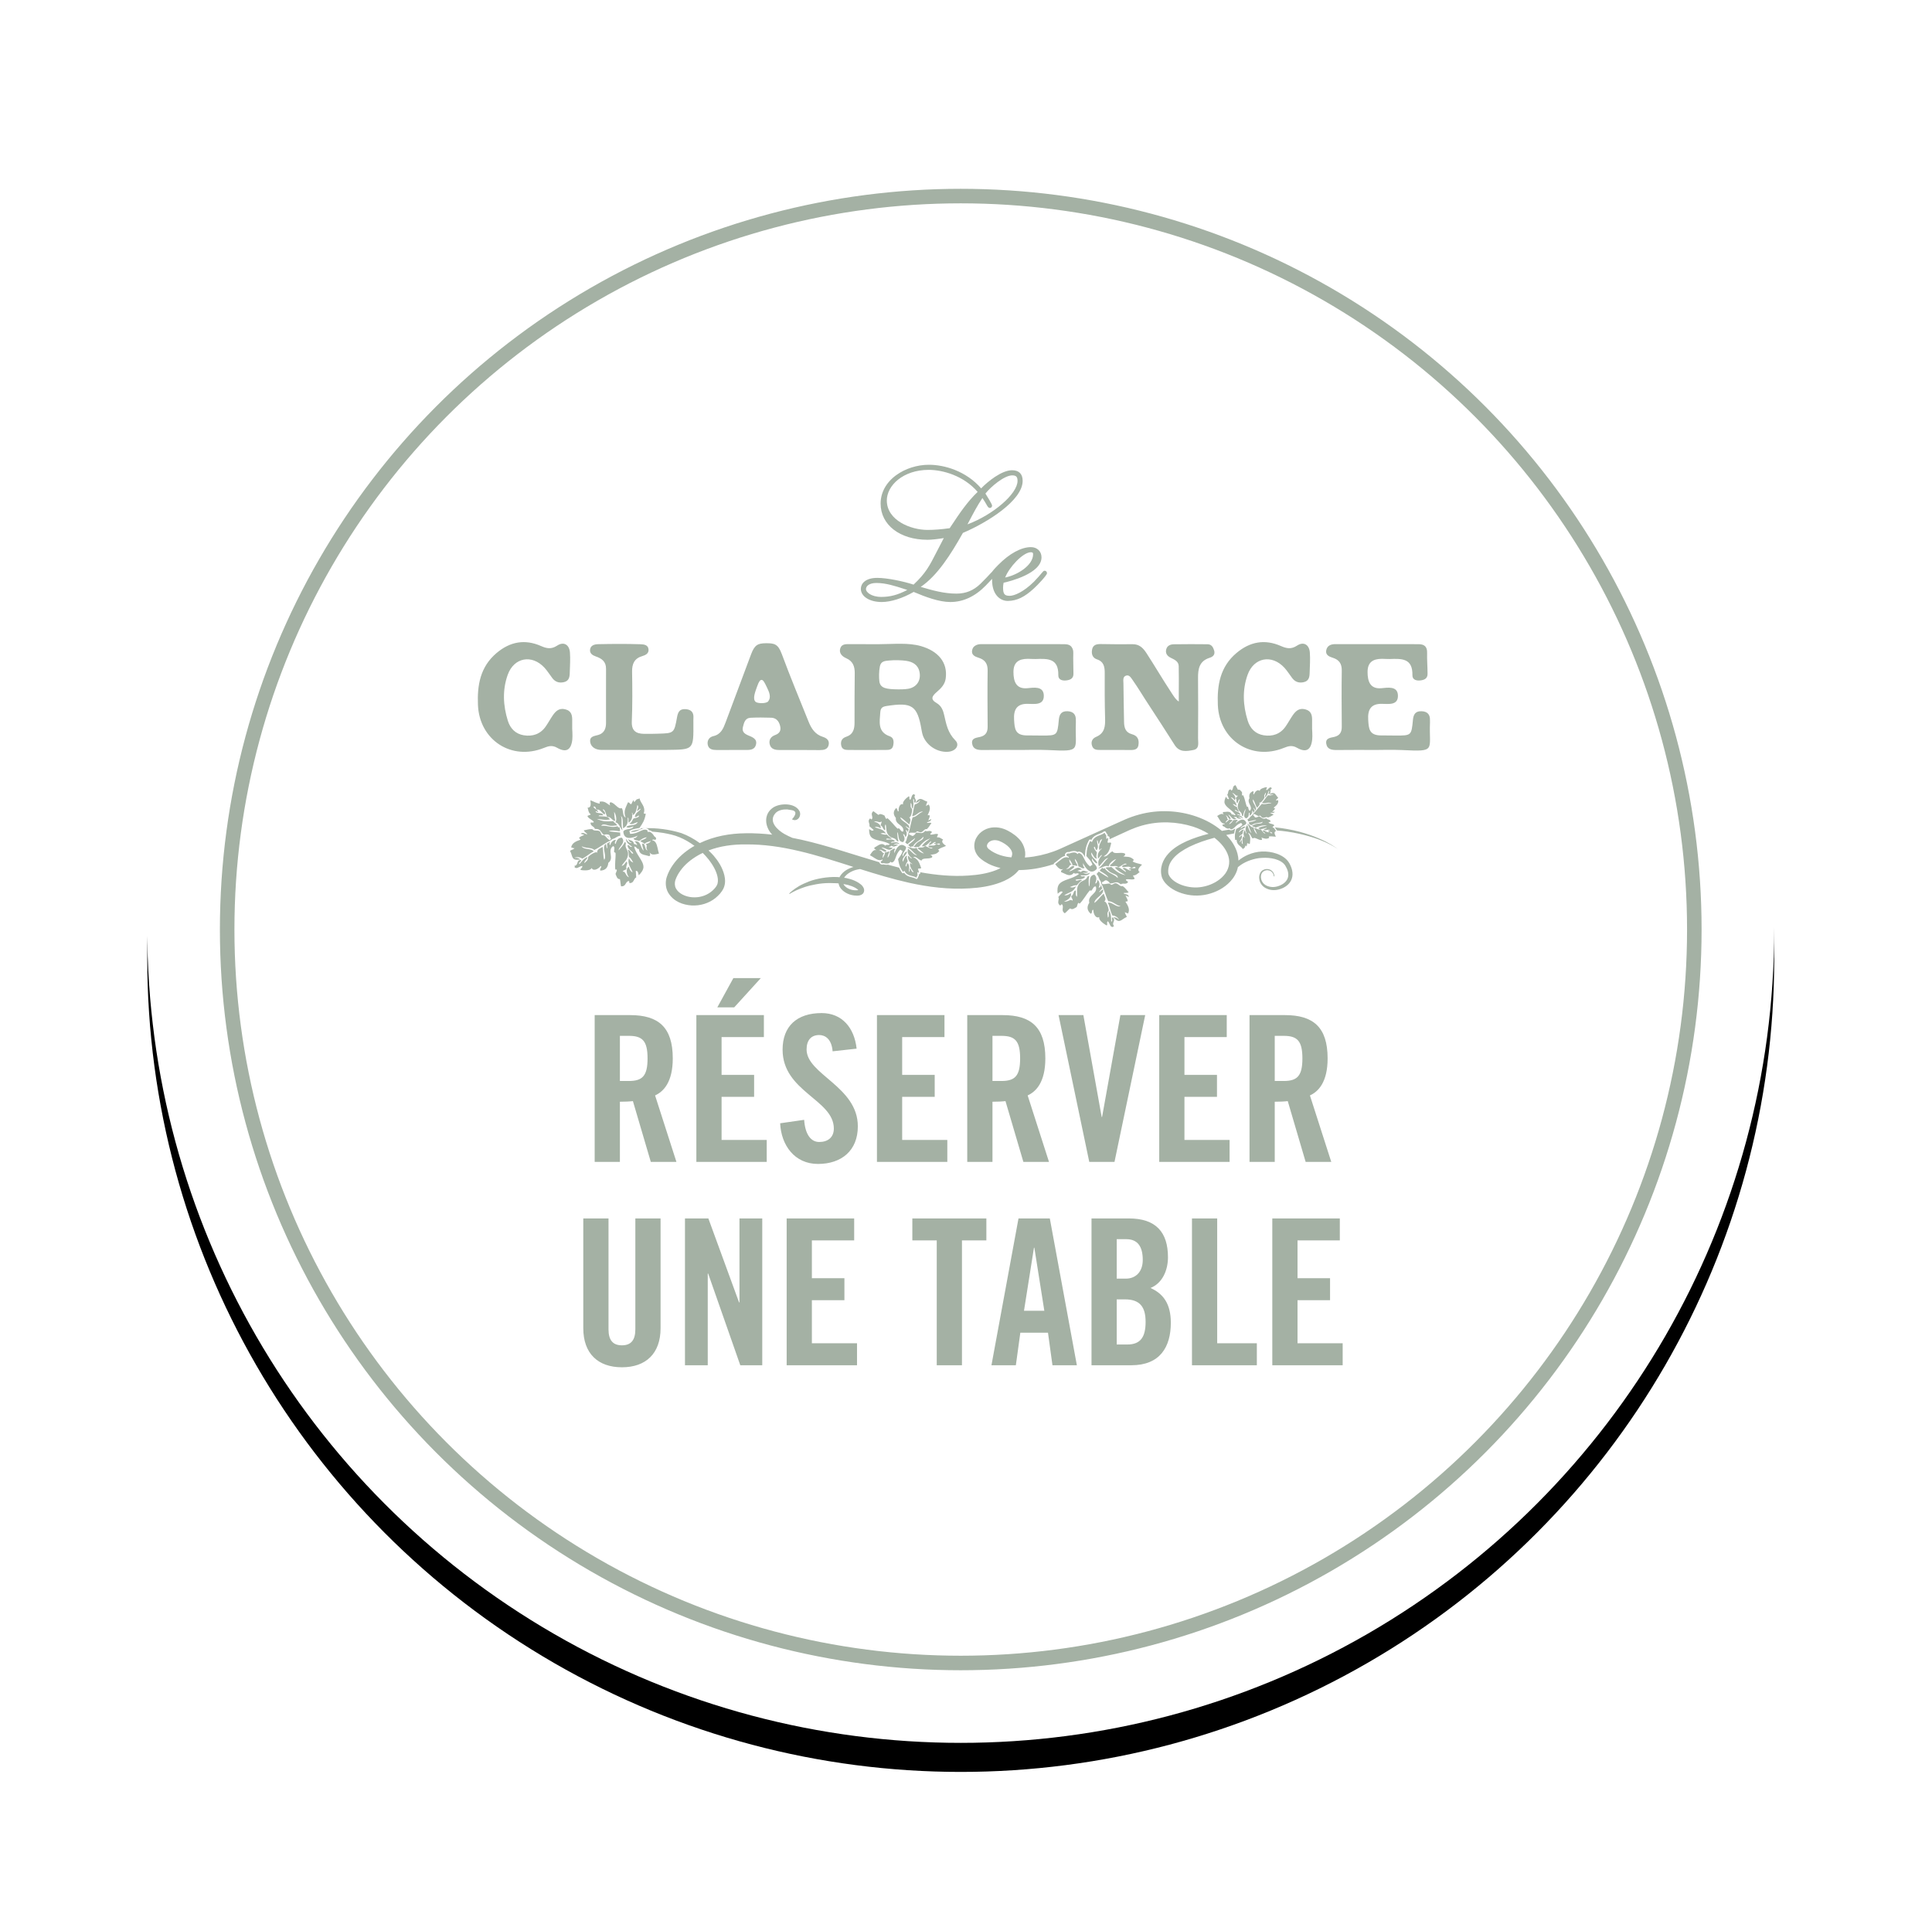 <?xml version="1.0" encoding="UTF-8"?>
<svg width="133px" height="132px" viewBox="0 0 133 132" version="1.1" xmlns="http://www.w3.org/2000/svg" xmlns:xlink="http://www.w3.org/1999/xlink">
    <title> STICKY</title>
    <defs>
        <circle id="path-1" cx="56" cy="56" r="56"></circle>
        <filter x="-14.3%" y="-12.5%" width="128.6%" height="128.6%" filterUnits="objectBoundingBox" id="filter-2">
            <feOffset dx="0" dy="2" in="SourceAlpha" result="shadowOffsetOuter1"></feOffset>
            <feGaussianBlur stdDeviation="5" in="shadowOffsetOuter1" result="shadowBlurOuter1"></feGaussianBlur>
            <feColorMatrix values="0 0 0 0 0   0 0 0 0 0   0 0 0 0 0  0 0 0 0.196 0" type="matrix" in="shadowBlurOuter1"></feColorMatrix>
        </filter>
    </defs>
    <g id="B---Le-Clarence" stroke="none" stroke-width="1" fill="none" fill-rule="evenodd">
        <g id="B.1.2---Le-Clarence---HP-Menu-niv2" transform="translate(-1186, -618)">
            <g id="//-STICKY" transform="translate(1196.138, 626)">
                <g id="sticky-réservation">
                    <use fill="black" fill-opacity="1" filter="url(#filter-2)" xlink:href="#path-1"></use>
                    <use fill="#FFFFFF" fill-rule="evenodd" xlink:href="#path-1"></use>
                </g>
                <circle id="sticky-réservation" stroke="#A4B1A4" cx="56" cy="56" r="50.5"></circle>
                <g id="components/LC/logo2" transform="translate(22.756, 24)" fill="#A4B1A4">
                    <path d="M12.244,26.015 C12.189,25.93 12.113,25.87 12,25.851 C12.078,25.731 12.161,25.881 12.268,25.788 C12.276,25.733 12.268,25.696 12.251,25.67 C12.219,25.622 12.16,25.606 12.129,25.558 C12.123,25.548 12.117,25.538 12.114,25.526 L12.113,25.526 C12.113,25.526 12.111,25.521 12.105,25.513 C12.065,25.452 11.888,25.202 11.692,25.283 C11.684,25.245 11.687,25.196 11.669,25.169 C11.662,25.159 11.652,25.152 11.637,25.15 C11.599,25.132 11.561,25.122 11.523,25.12 C11.509,25.12 11.494,25.124 11.48,25.125 C11.456,25.126 11.432,25.126 11.407,25.133 C11.386,25.138 11.363,25.148 11.341,25.156 C11.323,25.163 11.304,25.167 11.285,25.176 C11.242,25.195 11.196,25.216 11.149,25.238 C10.97,25.324 10.757,25.421 10.478,25.409 C10.478,25.346 10.466,25.295 10.442,25.257 C10.436,25.248 10.428,25.239 10.421,25.231 C10.465,25.184 10.527,25.153 10.594,25.128 C10.613,25.12 10.633,25.115 10.652,25.109 C10.715,25.09 10.78,25.074 10.849,25.061 C10.943,25.043 11.039,25.026 11.13,25.004 C11.349,24.68 11.479,24.5 11.562,24.025 C11.515,24.022 11.451,24.037 11.429,24.003 C11.427,23.999 11.425,23.995 11.423,23.989 C11.575,23.53 11.203,23.314 11.13,22.968 C11.071,22.985 11.049,23.038 10.955,23.024 C10.955,23.024 10.826,23.154 10.784,23.216 C10.769,23.215 10.759,23.209 10.753,23.198 C10.735,23.172 10.739,23.123 10.73,23.086 C10.658,23.163 10.609,23.263 10.568,23.366 C10.449,23.375 10.462,23.232 10.334,23.246 C10.193,23.598 9.997,23.835 10.177,24.297 C10.13,24.269 10.096,24.235 10.071,24.197 C9.969,24.04 10.021,23.813 9.911,23.644 C9.91,23.641 9.908,23.64 9.907,23.637 C9.664,23.752 9.474,23.32 9.156,23.234 C9.059,23.246 9.06,23.368 9.104,23.435 C9.11,23.446 9.118,23.455 9.127,23.462 C8.893,23.357 8.769,23.128 8.385,23.196 L8.394,23.331 C8.139,23.3 7.966,23.173 7.746,23.102 C7.783,23.363 7.811,23.612 7.553,23.613 C7.595,23.681 7.598,23.854 7.672,23.968 C7.695,24.002 7.724,24.032 7.764,24.051 C7.756,24.157 7.57,24.108 7.548,24.201 C7.553,24.212 7.56,24.222 7.566,24.232 C7.668,24.389 7.866,24.435 7.979,24.581 C7.995,24.676 7.823,24.611 7.758,24.639 C7.757,24.707 7.772,24.755 7.797,24.793 C7.857,24.885 7.97,24.915 8.03,25.007 C8.042,25.026 8.052,25.048 8.059,25.073 C8.484,25.058 8.425,25.279 8.674,25.484 C8.849,25.437 8.809,25.44 8.988,25.462 C9.023,25.468 9.045,25.486 9.061,25.512 C9.078,25.537 9.087,25.571 9.097,25.604 C9.099,25.611 9.102,25.617 9.105,25.624 C9.115,25.66 9.124,25.695 9.142,25.722 C9.151,25.735 9.162,25.747 9.175,25.755 C9.128,25.798 9.09,25.839 9.086,25.843 C9.022,25.821 8.973,25.779 8.926,25.731 C8.896,25.7 8.866,25.668 8.835,25.635 C8.801,25.597 8.764,25.56 8.721,25.526 C8.679,25.493 8.577,25.529 8.538,25.493 C8.53,25.486 8.524,25.478 8.518,25.469 C8.485,25.418 8.463,25.331 8.427,25.276 C8.415,25.257 8.402,25.241 8.385,25.232 C8.203,25.128 8.01,25.256 7.877,25.086 C7.638,25.073 7.493,25.144 7.295,25.168 C7.303,25.188 7.312,25.206 7.323,25.222 C7.378,25.308 7.473,25.349 7.538,25.424 C7.461,25.504 7.26,25.238 7.085,25.408 L7.329,25.48 C7.184,25.566 7.074,25.568 6.968,25.687 C6.968,25.688 6.968,25.688 6.969,25.688 C6.969,25.689 6.97,25.689 6.97,25.69 C6.97,25.69 6.97,25.691 6.97,25.691 L6.968,25.687 C6.97,25.695 6.974,25.702 6.978,25.708 C6.987,25.721 6.998,25.732 7.01,25.742 C7.01,25.743 7.011,25.743 7.012,25.743 L7.066,25.814 C7.063,25.804 7.059,25.795 7.054,25.787 C7.055,25.788 7.055,25.789 7.056,25.79 C7.061,25.798 7.066,25.806 7.068,25.816 L7.066,25.814 L7.066,25.814 L7.067,25.815 L7.068,25.816 C6.765,25.919 6.476,26.034 6.424,26.357 C6.532,26.331 6.527,26.433 6.653,26.387 C6.608,26.504 6.431,26.503 6.349,26.588 C6.453,26.775 6.467,26.954 6.542,27.07 C6.607,27.17 6.718,27.221 6.972,27.188 C7.002,27.185 7.032,27.18 7.066,27.174 C6.893,27.073 6.91,27.054 6.651,27.066 C6.812,26.981 7.016,27.014 7.186,27.113 C7.186,27.113 7.188,27.114 7.189,27.115 C7.192,27.116 7.196,27.117 7.199,27.119 C7.483,26.974 7.696,26.765 7.979,26.615 C7.916,26.537 7.813,26.504 7.701,26.482 C7.693,26.48 7.684,26.478 7.675,26.476 C7.469,26.437 7.236,26.43 7.142,26.264 C7.351,26.374 7.561,26.363 7.749,26.402 C7.777,26.407 7.805,26.414 7.832,26.422 C7.897,26.443 7.96,26.473 8.018,26.522 C8.424,26.325 8.74,26.049 9.151,25.859 C9.151,25.859 9.263,25.763 9.295,25.758 C9.503,25.719 9.576,25.562 9.81,25.543 L9.795,25.318 C9.742,25.316 9.691,25.311 9.639,25.307 C9.394,25.287 9.173,25.253 9.018,25.234 C9.185,25.126 9.666,25.226 9.742,25.232 C9.842,25.22 9.75,25.039 9.771,24.959 C9.68,24.98 9.627,24.959 9.628,24.879 C9.21,25.046 8.895,24.795 8.495,24.863 C8.618,24.648 8.929,24.851 9.174,24.862 C9.323,24.87 9.434,24.833 9.581,24.835 C9.555,24.672 9.377,24.679 9.334,24.534 C8.769,24.571 8.597,24.56 8.192,24.385 C8.341,24.379 8.74,24.503 9.1,24.415 C8.917,24.147 8.652,24.232 8.316,24.196 C8.33,24.092 8.537,24.162 8.628,24.129 C8.587,23.902 8.213,24.053 8.115,23.891 C8.096,23.801 8.245,23.894 8.253,23.929 C8.344,23.774 7.999,23.703 7.957,23.54 C8.146,23.484 8.093,23.708 8.197,23.751 C8.393,23.683 8.539,23.977 8.716,24.079 C8.855,23.947 8.623,23.832 8.601,23.724 C8.78,23.714 8.806,24.082 8.908,24.247 C9.196,24.224 9.213,24.512 9.469,24.525 C9.414,24.338 9.404,24.206 9.381,23.898 C9.478,24.013 9.607,24.419 9.475,24.617 C9.748,24.675 9.776,25.017 9.964,25.171 C9.827,24.744 9.956,24.505 9.854,24.184 C10.027,24.322 9.963,24.662 10,25.034 C10.285,24.873 10.352,24.648 10.314,24.288 C10.417,24.315 10.346,24.541 10.382,24.646 C10.567,24.511 10.681,24.315 10.607,23.953 C10.668,23.963 10.653,24.063 10.664,24.13 C10.914,23.998 10.942,23.632 10.981,23.43 C11.13,23.538 10.954,23.716 10.963,23.838 C11.077,23.813 11.089,23.695 11.223,23.685 C11.071,23.929 10.861,23.897 10.808,24.255 C10.951,24.268 10.979,24.179 11.073,24.147 C11.179,24.243 10.869,24.335 10.725,24.351 C10.616,24.456 10.618,24.654 10.43,24.688 C10.592,24.833 10.795,24.649 11.014,24.604 C10.829,24.913 10.484,24.734 10.219,24.929 C10.332,25.046 10.555,24.956 10.715,24.896 C10.637,25.153 10.117,25.021 10.015,25.258 C10.06,25.874 10.629,25.714 11.018,25.531 C10.926,25.596 10.911,25.727 10.724,25.709 C10.744,25.899 10.989,25.827 11.101,25.91 C11.246,25.799 11.388,25.682 11.625,25.649 C11.543,25.79 11.322,25.808 11.19,25.904 C11.259,26.003 11.421,25.995 11.476,26.112 C11.555,25.984 11.767,25.97 11.914,25.902 C11.851,26.016 11.733,26.083 11.564,26.106 C11.716,26.257 11.509,26.337 11.685,26.55 C11.46,26.517 11.574,26.098 11.336,26.076 C11.274,26.173 11.376,26.352 11.415,26.568 C11.183,26.381 11.253,25.849 10.784,25.932 C10.876,25.988 10.929,26.089 10.982,26.189 C10.895,26.176 10.862,26.099 10.751,26.115 C10.724,25.827 10.452,25.89 10.366,25.778 C10.326,25.814 10.479,26.033 10.609,26.033 C10.504,26.105 10.255,25.923 10.229,25.742 C10.134,25.996 10.467,26.179 10.627,26.303 C10.433,26.363 10.469,26.161 10.303,26.19 C10.325,26.504 10.58,26.553 10.703,26.751 C10.57,26.87 10.506,26.493 10.324,26.504 C10.387,26.627 10.395,26.811 10.402,26.997 C10.562,27.106 10.57,27.186 10.699,27.385 C10.554,27.343 10.462,27.237 10.408,27.089 C10.259,27.486 10.566,27.778 10.655,28.067 C10.516,27.999 10.439,27.861 10.402,27.676 C10.149,27.805 10.256,28.228 10.406,28.4 C10.173,28.35 10.182,27.961 9.975,28.021 C9.998,27.901 10.178,27.918 10.232,27.824 C10.161,27.597 10.364,27.461 10.244,27.324 C10.114,27.41 10.096,27.592 9.901,27.618 C10.028,27.365 10.369,27.187 10.339,26.73 C10.328,26.572 10.204,26.424 10.175,26.288 C10.146,26.156 10.258,26.009 10.11,25.977 C10.019,26.209 9.841,26.364 9.694,26.546 C9.661,26.347 10.238,26.011 9.908,25.673 C9.617,25.69 9.551,25.899 9.484,26.108 C9.374,26.077 9.472,25.875 9.511,25.835 C9.385,25.784 9.135,25.985 9.128,26.178 C9.054,26.214 9.038,25.97 9.116,25.997 C9.075,25.886 9,26.089 8.893,26.057 L8.917,26.417 C8.83,26.37 8.866,26.185 8.807,26.108 C8.492,26.325 8.915,26.936 8.698,27.203 C8.613,26.914 8.657,26.743 8.591,26.303 C8.436,26.421 8.181,26.453 8.214,26.735 C8.184,26.558 7.725,26.856 7.596,27.002 C7.608,26.991 7.582,27.159 7.564,27.187 C7.488,27.314 7.4,27.339 7.354,27.426 C7.265,27.317 7.547,27.172 7.553,27.005 C7.291,27.101 7.158,27.31 6.998,27.495 C6.971,27.48 6.964,27.463 6.964,27.447 C6.966,27.424 6.984,27.401 7.01,27.376 C7.058,27.329 7.123,27.277 7.115,27.216 C7.112,27.216 7.111,27.217 7.109,27.217 C7.101,27.217 7.095,27.219 7.087,27.218 C7.048,27.216 7.012,27.216 6.987,27.225 C6.801,27.29 6.906,27.611 6.642,27.61 C6.651,27.621 6.661,27.632 6.667,27.643 C6.683,27.668 6.687,27.689 6.648,27.7 C6.815,27.871 6.934,27.672 7.188,27.618 C7.225,27.779 7.058,27.76 7.07,27.897 C7.333,27.95 7.79,27.95 7.829,27.756 C7.835,27.768 7.841,27.779 7.848,27.79 C8.001,28.026 8.372,27.762 8.455,27.624 C8.473,27.633 8.485,27.643 8.491,27.653 C8.535,27.721 8.372,27.815 8.429,27.944 C8.802,27.929 8.952,27.722 8.983,27.408 C9.422,27.077 8.875,26.561 9.313,26.256 C9.343,26.267 9.364,26.283 9.377,26.304 C9.434,26.392 9.366,26.552 9.383,26.657 C9.385,26.662 9.387,26.667 9.389,26.671 C9.406,26.698 9.455,26.692 9.474,26.72 C9.477,26.726 9.48,26.733 9.481,26.742 C9.501,27.042 9.415,27.483 9.465,27.875 C9.467,27.879 9.551,27.862 9.556,27.869 C9.607,27.95 9.472,28.115 9.485,28.188 C9.52,28.269 9.545,28.359 9.589,28.427 C9.629,28.489 9.686,28.533 9.781,28.532 C9.832,28.778 9.818,28.846 9.859,29.024 C10.183,29.054 10.145,28.767 10.334,28.676 C10.38,28.652 10.402,28.656 10.413,28.672 C10.431,28.7 10.418,28.763 10.436,28.79 C10.443,28.802 10.456,28.807 10.476,28.802 C10.758,28.793 10.717,28.502 10.904,28.411 L10.874,27.962 C10.94,27.956 10.979,27.98 11.005,28.021 C11.045,28.082 11.053,28.182 11.075,28.264 C11.236,28.118 11.397,27.899 11.402,27.7 C11.406,27.26 10.896,26.853 10.763,26.294 C10.939,26.27 10.914,26.477 11.09,26.453 C11.092,26.549 11.114,26.622 11.151,26.678 C11.277,26.872 11.575,26.871 11.803,26.949 C11.923,26.863 11.838,26.828 11.829,26.676 C11.836,26.694 11.844,26.71 11.854,26.725 C11.964,26.895 12.242,26.831 12.47,26.77 L12.469,26.77 C12.385,26.53 12.37,26.208 12.244,26.015 L12.244,26.015 Z M6.497,18.168 C6.497,17.993 6.493,17.818 6.497,17.644 C6.506,17.275 6.463,16.949 6.018,16.837 C5.595,16.73 5.358,16.964 5.153,17.265 C4.984,17.511 4.843,17.776 4.672,18.021 C4.304,18.549 3.769,18.724 3.162,18.625 C2.6,18.533 2.235,18.165 2.065,17.622 C1.738,16.572 1.686,15.511 2.056,14.466 C2.482,13.264 3.726,13.032 4.594,13.979 C4.795,14.199 4.952,14.459 5.133,14.695 C5.337,14.96 5.605,15.043 5.929,14.966 C6.272,14.886 6.321,14.622 6.328,14.335 C6.34,13.864 6.377,13.391 6.341,12.924 C6.299,12.381 5.91,12.154 5.461,12.451 C5.057,12.718 4.739,12.651 4.35,12.48 C3.235,11.99 2.217,12.179 1.291,12.961 C0.167,13.909 -0.05,15.175 0.009,16.545 C0.111,18.956 2.32,20.397 4.55,19.495 C4.862,19.369 5.118,19.291 5.458,19.486 C6.084,19.844 6.427,19.638 6.505,18.914 C6.531,18.668 6.497,18.168 6.497,18.168 L6.497,18.168 Z M8.129,13.2 C8.535,13.339 8.829,13.555 8.826,14.046 C8.817,15.242 8.83,16.597 8.825,17.792 C8.823,18.166 8.694,18.486 8.298,18.601 C8.037,18.677 7.698,18.69 7.733,19.056 C7.773,19.463 8.147,19.631 8.492,19.632 C9.414,19.634 12.415,19.64 12.97,19.632 C14.877,19.607 14.85,19.659 14.839,17.734 C14.839,17.634 14.835,17.534 14.842,17.435 C14.871,17.027 14.67,16.843 14.273,16.825 C13.88,16.808 13.774,17.049 13.715,17.378 C13.515,18.485 13.509,18.486 12.404,18.516 C12.083,18.526 11.761,18.532 11.438,18.526 C10.881,18.516 10.572,18.308 10.6,17.667 C10.647,16.599 10.639,15.324 10.619,14.254 C10.609,13.712 10.773,13.335 11.319,13.174 C11.543,13.108 11.765,13 11.753,12.733 C11.737,12.399 11.439,12.364 11.195,12.357 C10.226,12.326 9.259,12.332 8.29,12.353 C8.049,12.358 7.759,12.42 7.726,12.734 C7.698,12.997 7.904,13.123 8.129,13.2 L8.129,13.2 Z M27.676,13.887 C27.748,13.524 28.007,13.506 28.316,13.477 C28.691,13.44 29.181,13.453 29.492,13.5 C29.928,13.567 30.308,13.762 30.407,14.275 C30.518,14.851 30.215,15.321 29.626,15.424 C29.358,15.471 29.079,15.459 28.969,15.465 C28.143,15.455 27.705,15.401 27.643,14.914 C27.612,14.675 27.606,14.243 27.676,13.887 L27.676,13.887 Z M25.365,13.323 C25.828,13.526 25.95,13.894 25.947,14.349 C25.94,15.446 25.924,16.633 25.933,17.73 C25.936,18.193 25.846,18.567 25.35,18.732 C25.077,18.823 24.96,19.02 25.013,19.313 C25.066,19.611 25.288,19.634 25.517,19.637 C26.364,19.645 27.226,19.636 28.073,19.636 C28.302,19.636 28.529,19.625 28.592,19.34 C28.648,19.083 28.644,18.795 28.362,18.697 C27.507,18.404 27.662,17.696 27.704,17.062 C27.724,16.748 27.838,16.655 28.151,16.607 C29.879,16.341 30.257,16.562 30.542,18.233 C30.578,18.444 30.62,18.644 30.712,18.817 C31.072,19.501 31.814,19.829 32.431,19.755 C32.929,19.694 33.175,19.287 32.882,18.988 C32.341,18.44 32.252,17.877 32.097,17.205 C32.034,16.93 31.918,16.601 31.591,16.412 C31.127,16.144 31.267,15.927 31.605,15.635 C31.889,15.391 32.152,15.123 32.208,14.72 C32.364,13.603 31.681,12.828 30.512,12.488 C29.638,12.235 28.649,12.35 27.56,12.355 C27.56,12.355 26.342,12.348 25.669,12.35 C25.393,12.351 25.066,12.312 24.957,12.62 C24.836,12.966 25.078,13.196 25.365,13.323 L25.365,13.323 Z M19.23,15.255 C19.351,14.914 19.432,14.812 19.537,14.812 C19.657,14.812 19.765,15.045 19.898,15.32 C20.062,15.656 20.211,16.002 19.991,16.286 C19.855,16.46 19.255,16.439 19.124,16.324 C18.891,16.118 19.102,15.619 19.23,15.255 L19.23,15.255 Z M16.453,19.64 C17.077,19.642 17.7,19.634 18.324,19.635 C18.648,19.636 19.029,19.679 19.142,19.288 C19.266,18.861 18.875,18.747 18.588,18.621 C18.322,18.504 18.176,18.352 18.251,18.05 C18.325,17.754 18.398,17.438 18.776,17.419 C19.249,17.396 19.724,17.399 20.196,17.416 C20.54,17.429 20.725,17.649 20.808,17.974 C20.89,18.299 20.775,18.497 20.464,18.61 C20.164,18.718 20.017,18.955 20.097,19.257 C20.178,19.57 20.454,19.641 20.75,19.639 C21.199,19.636 21.647,19.638 22.095,19.638 C22.095,19.64 23.043,19.644 23.517,19.646 C23.807,19.646 24.094,19.612 24.156,19.268 C24.21,18.968 24.007,18.814 23.746,18.732 C23.218,18.567 22.956,18.157 22.765,17.679 C22.162,16.176 21.488,14.556 20.928,13.039 C20.667,12.333 20.417,12.284 19.826,12.288 C19.282,12.292 19.052,12.403 18.812,13.046 C18.238,14.585 17.632,16.198 17.057,17.738 C16.895,18.17 16.731,18.567 16.21,18.685 C15.939,18.747 15.781,18.969 15.823,19.249 C15.876,19.599 16.167,19.638 16.453,19.64 L16.453,19.64 Z M32.032,25.803 C31.964,25.787 31.855,25.68 31.737,25.655 C31.701,25.647 31.665,25.647 31.628,25.66 C31.567,25.588 31.714,25.504 31.67,25.432 C31.66,25.428 31.65,25.425 31.64,25.423 C31.478,25.389 31.325,25.483 31.164,25.462 C31.096,25.412 31.243,25.346 31.266,25.288 C31.225,25.246 31.185,25.225 31.146,25.216 C31.052,25.196 30.962,25.247 30.868,25.227 C30.848,25.222 30.828,25.215 30.808,25.204 C30.552,25.478 30.451,25.302 30.168,25.329 C30.088,25.467 30.111,25.441 29.984,25.538 C29.96,25.556 29.934,25.558 29.909,25.553 C29.849,25.54 29.787,25.484 29.727,25.471 C29.714,25.468 29.699,25.468 29.686,25.471 C29.688,25.415 29.687,25.366 29.687,25.36 C29.814,25.299 29.952,25.352 30.113,25.332 C30.16,25.326 30.201,25.24 30.248,25.239 C30.257,25.238 30.265,25.24 30.275,25.242 C30.327,25.253 30.394,25.294 30.452,25.306 C30.471,25.31 30.489,25.311 30.506,25.307 C30.683,25.259 30.725,25.059 30.914,25.083 C31.072,24.942 31.119,24.808 31.227,24.67 C31.21,24.662 31.193,24.656 31.176,24.652 C31.088,24.633 31.003,24.667 30.916,24.661 C30.915,24.562 31.205,24.604 31.209,24.389 L31.012,24.495 C31.05,24.352 31.116,24.282 31.109,24.142 C31.108,24.142 31.108,24.141 31.108,24.141 C31.108,24.141 31.107,24.141 31.107,24.141 L31.109,24.141 C31.103,24.138 31.096,24.136 31.09,24.134 C31.076,24.131 31.063,24.132 31.049,24.133 C31.048,24.133 31.047,24.133 31.047,24.133 L30.969,24.123 C30.977,24.128 30.985,24.131 30.993,24.132 C30.997,24.133 31.001,24.134 31.005,24.134 C31,24.134 30.995,24.133 30.99,24.132 C30.982,24.13 30.974,24.127 30.966,24.123 L30.969,24.123 C30.968,24.123 30.968,24.123 30.968,24.123 L30.968,24.123 C30.967,24.123 30.967,24.123 30.966,24.122 C31.092,23.87 31.201,23.618 31.033,23.384 C30.981,23.468 30.921,23.401 30.871,23.507 C30.826,23.407 30.938,23.297 30.936,23.193 C30.755,23.141 30.635,23.037 30.516,23.012 C30.414,22.99 30.312,23.026 30.173,23.204 C30.157,23.225 30.14,23.247 30.123,23.272 C30.295,23.228 30.296,23.25 30.45,23.082 C30.401,23.24 30.247,23.348 30.074,23.389 C29.987,23.657 29.984,23.92 29.899,24.189 C30.154,24.216 30.383,23.817 30.642,23.889 C30.341,23.98 30.213,24.25 29.933,24.271 C29.801,24.648 29.776,25.016 29.636,25.392 C29.636,25.392 29.626,25.521 29.61,25.544 C29.503,25.698 29.555,25.841 29.42,25.998 L29.57,26.13 C29.771,25.948 29.978,25.802 30.108,25.699 C30.071,25.87 29.708,26.107 29.657,26.151 C29.601,26.22 29.772,26.276 29.808,26.34 C29.852,26.27 29.898,26.25 29.948,26.301 C30.106,25.936 30.458,25.898 30.666,25.607 C30.723,25.817 30.402,25.883 30.242,26.029 C30.144,26.117 30.097,26.208 30.005,26.299 C30.122,26.384 30.229,26.27 30.346,26.333 C30.677,25.959 30.79,25.86 31.153,25.717 C31.064,25.813 30.737,25.984 30.566,26.263 C30.847,26.316 30.961,26.099 31.193,25.912 C31.249,25.985 31.075,26.071 31.039,26.148 C31.206,26.265 31.346,25.938 31.508,25.978 C31.576,26.022 31.425,26.058 31.399,26.04 C31.438,26.194 31.698,26.024 31.825,26.099 C31.741,26.252 31.636,26.079 31.544,26.117 C31.464,26.281 31.19,26.188 31.015,26.235 C31.01,26.403 31.227,26.331 31.308,26.385 C31.202,26.502 30.957,26.288 30.791,26.248 C30.625,26.441 30.435,26.272 30.267,26.423 C30.418,26.505 30.505,26.583 30.711,26.761 C30.58,26.75 30.247,26.575 30.206,26.37 C29.999,26.502 29.769,26.306 29.555,26.326 C29.907,26.509 29.975,26.738 30.238,26.876 C30.044,26.897 29.873,26.645 29.618,26.435 C29.54,26.713 29.638,26.895 29.886,27.097 C29.805,27.144 29.708,26.958 29.62,26.915 C29.589,27.115 29.639,27.308 29.911,27.489 C29.866,27.52 29.813,27.448 29.765,27.414 C29.703,27.609 29.834,27.809 29.938,27.958 C29.962,27.991 29.983,28.022 30.002,28.049 C29.96,28.056 29.93,28.044 29.905,28.024 C29.898,28.018 29.893,28.006 29.886,27.998 C29.872,27.98 29.857,27.962 29.846,27.939 C29.818,27.881 29.797,27.815 29.759,27.782 C29.73,27.827 29.734,27.87 29.733,27.915 C29.733,27.934 29.732,27.954 29.727,27.974 C29.721,27.996 29.712,28.017 29.693,28.039 C29.681,27.987 29.679,27.942 29.68,27.9 C29.685,27.74 29.747,27.628 29.597,27.425 C29.5,27.506 29.537,27.578 29.498,27.657 C29.372,27.663 29.509,27.412 29.589,27.313 C29.592,27.18 29.468,27.056 29.564,26.918 C29.373,26.928 29.361,27.17 29.251,27.334 C29.175,27.026 29.502,26.924 29.547,26.637 C29.403,26.633 29.319,26.829 29.256,26.966 C29.146,26.757 29.553,26.516 29.469,26.304 C29.058,25.947 28.801,26.4 28.673,26.757 C28.69,26.659 28.617,26.568 28.746,26.463 C28.616,26.356 28.506,26.553 28.384,26.571 C28.363,26.731 28.347,26.892 28.219,27.06 C28.183,26.921 28.311,26.773 28.332,26.63 C28.228,26.611 28.132,26.717 28.026,26.678 C28.054,26.808 27.931,26.948 27.882,27.082 C27.85,26.971 27.882,26.856 27.973,26.737 C27.784,26.737 27.864,26.558 27.622,26.534 C27.783,26.415 27.973,26.748 28.135,26.614 C28.113,26.515 27.938,26.466 27.78,26.354 C28.041,26.327 28.328,26.704 28.57,26.361 C28.476,26.383 28.382,26.352 28.286,26.323 C28.348,26.277 28.417,26.305 28.476,26.226 C28.673,26.389 28.804,26.181 28.927,26.197 C28.93,26.149 28.698,26.108 28.616,26.189 C28.638,26.079 28.906,26.038 29.035,26.135 C28.936,25.916 28.614,26.009 28.437,26.031 C28.521,25.873 28.624,26.022 28.71,25.9 C28.501,25.717 28.311,25.845 28.111,25.798 C28.12,25.641 28.394,25.837 28.501,25.716 C28.385,25.679 28.266,25.569 28.146,25.456 C27.979,25.489 27.924,25.443 27.719,25.399 C27.836,25.334 27.96,25.344 28.085,25.403 C27.932,25.062 27.559,25.07 27.323,24.945 C27.452,24.901 27.586,24.939 27.724,25.032 C27.803,24.794 27.472,24.596 27.272,24.582 C27.449,24.468 27.684,24.717 27.777,24.55 C27.837,24.64 27.714,24.741 27.739,24.834 C27.924,24.932 27.882,25.143 28.042,25.154 C28.07,25.02 27.968,24.895 28.074,24.757 C28.152,24.994 28.049,25.317 28.352,25.584 C28.457,25.678 28.627,25.692 28.729,25.759 C28.83,25.824 28.85,25.985 28.964,25.913 C28.876,25.712 28.891,25.504 28.869,25.299 C29.014,25.403 28.862,25.972 29.278,25.978 C29.45,25.787 29.361,25.615 29.274,25.442 C29.361,25.393 29.425,25.58 29.427,25.63 C29.537,25.583 29.568,25.302 29.453,25.177 C29.476,25.109 29.639,25.251 29.573,25.283 C29.667,25.327 29.588,25.153 29.675,25.106 L29.436,24.896 C29.52,24.872 29.612,25.01 29.697,25.022 C29.759,24.69 29.115,24.57 29.085,24.269 C29.317,24.396 29.396,24.531 29.71,24.765 C29.735,24.595 29.873,24.416 29.678,24.261 C29.807,24.353 29.909,23.881 29.898,23.71 C29.898,23.723 29.81,23.602 29.804,23.574 C29.773,23.447 29.812,23.377 29.787,23.294 C29.911,23.306 29.823,23.573 29.924,23.68 C30.028,23.458 29.981,23.244 29.966,23.029 C30.094,22.995 29.983,23.213 30.066,23.276 C30.106,23.247 30.128,23.218 30.141,23.191 C30.217,23.035 29.952,22.899 30.117,22.736 C30.105,22.735 30.092,22.734 30.081,22.731 C30.055,22.726 30.04,22.714 30.058,22.683 C29.847,22.68 29.897,22.878 29.771,23.07 C29.648,22.992 29.764,22.901 29.671,22.822 C29.474,22.952 29.188,23.237 29.284,23.382 C29.273,23.378 29.262,23.375 29.251,23.373 C29.009,23.32 28.942,23.717 28.975,23.854 C28.958,23.859 28.944,23.861 28.934,23.858 C28.864,23.843 28.908,23.683 28.792,23.638 C28.567,23.88 28.603,24.102 28.779,24.318 C28.71,24.798 29.373,24.78 29.288,25.244 C29.263,25.256 29.24,25.258 29.218,25.253 C29.128,25.234 29.071,25.091 28.995,25.036 C28.991,25.033 28.987,25.032 28.983,25.031 C28.955,25.025 28.928,25.059 28.899,25.053 C28.893,25.052 28.887,25.049 28.881,25.043 C28.682,24.868 28.461,24.54 28.187,24.325 C28.183,24.324 28.14,24.387 28.134,24.385 C28.052,24.367 28.033,24.18 27.979,24.142 C27.908,24.113 27.835,24.072 27.765,24.057 C27.702,24.043 27.64,24.051 27.58,24.111 C27.396,23.988 27.362,23.937 27.226,23.851 C27.004,24.034 27.207,24.19 27.146,24.364 C27.131,24.408 27.115,24.419 27.098,24.416 C27.07,24.41 27.038,24.363 27.01,24.356 C26.999,24.354 26.987,24.358 26.977,24.374 C26.807,24.555 27.013,24.711 26.953,24.884 L27.252,25.147 C27.214,25.191 27.174,25.2 27.132,25.192 C27.069,25.178 27.003,25.12 26.938,25.083 C26.927,25.274 26.963,25.511 27.084,25.639 C27.355,25.916 27.927,25.854 28.358,26.121 C28.262,26.246 28.149,26.101 28.053,26.225 C27.993,26.166 27.934,26.134 27.876,26.122 C27.676,26.079 27.491,26.264 27.3,26.358 C27.278,26.486 27.353,26.455 27.454,26.545 C27.437,26.538 27.422,26.533 27.407,26.529 C27.232,26.492 27.098,26.704 26.994,26.885 L26.994,26.884 C27.197,26.982 27.405,27.174 27.604,27.217 C27.692,27.235 27.777,27.226 27.859,27.168 C27.885,27.291 27.74,27.248 27.731,27.374 C27.74,27.387 27.749,27.394 27.759,27.403 C27.778,27.42 27.796,27.432 27.815,27.436 C27.864,27.447 27.912,27.42 27.961,27.431 C27.971,27.433 27.98,27.436 27.989,27.441 L27.99,27.441 C27.99,27.441 27.995,27.442 28.004,27.444 C28.067,27.458 28.332,27.504 28.405,27.331 C28.433,27.35 28.462,27.382 28.49,27.388 C28.501,27.39 28.511,27.388 28.522,27.38 C28.801,27.286 28.715,26.836 29.086,26.498 C29.125,26.537 29.164,26.562 29.203,26.57 C29.213,26.572 29.223,26.573 29.233,26.573 C29.237,26.761 29.05,26.959 28.93,27.156 C28.981,27.427 29.017,27.609 29.151,27.848 C29.184,27.907 29.22,27.968 29.269,28.037 C29.3,28.011 29.33,27.961 29.365,27.968 C29.369,27.969 29.373,27.971 29.377,27.974 C29.568,28.355 29.935,28.258 30.196,28.43 C30.222,28.382 30.203,28.336 30.27,28.286 C30.27,28.286 30.271,28.124 30.258,28.06 C30.268,28.051 30.278,28.049 30.289,28.051 C30.316,28.057 30.344,28.09 30.373,28.108 C30.372,28.084 30.365,28.06 30.361,28.037 L30.361,28.037 C30.349,27.968 30.328,27.899 30.3,27.832 C30.369,27.752 30.45,27.849 30.521,27.761 C30.391,27.453 30.366,27.183 29.966,27.006 C30.013,26.994 30.055,26.995 30.094,27.003 C30.255,27.038 30.364,27.212 30.538,27.25 C30.54,27.25 30.542,27.251 30.545,27.251 C30.626,27.028 31.013,27.18 31.265,27.036 C31.319,26.969 31.242,26.893 31.173,26.878 C31.162,26.875 31.151,26.875 31.141,26.875 C31.353,26.796 31.573,26.862 31.772,26.581 L31.682,26.502 C31.861,26.363 32.047,26.335 32.229,26.242 C32.044,26.102 31.871,25.963 32.032,25.803 L32.032,25.803 Z M58.362,25.94 C57.788,25.654 56.903,25.292 55.714,25.081 C55.443,25.032 55.154,24.992 54.852,24.963 C54.896,25.004 54.93,25.055 54.956,25.099 C54.97,25.122 54.989,25.153 54.999,25.161 C55.004,25.165 55.001,25.174 55.006,25.18 C55.24,25.198 55.47,25.221 55.687,25.252 C56.863,25.423 57.759,25.723 58.341,25.984 C58.632,26.116 58.847,26.234 58.988,26.32 C59.128,26.409 59.2,26.454 59.2,26.454 C59.2,26.454 59.13,26.405 58.995,26.31 C58.858,26.217 58.648,26.088 58.362,25.94 L58.362,25.94 Z M65.547,17.744 C65.55,17.695 65.544,17.644 65.546,17.595 C65.561,17.199 65.375,16.988 64.975,16.97 C64.563,16.951 64.411,17.168 64.374,17.558 C64.272,18.645 64.263,18.645 63.187,18.644 C62.863,18.644 62.554,18.632 62.216,18.636 C61.357,18.646 61.332,18.178 61.294,17.558 C61.251,16.879 61.469,16.461 62.196,16.46 C62.655,16.459 63.369,16.6 63.34,15.872 C63.313,15.215 62.627,15.347 62.194,15.385 C61.418,15.453 61.252,14.893 61.25,14.274 C61.249,13.614 61.596,13.363 62.243,13.361 C62.418,13.36 62.597,13.381 62.77,13.375 C63.61,13.344 64.361,13.317 64.338,14.489 C64.332,14.807 64.615,14.879 64.882,14.849 C65.141,14.82 65.38,14.728 65.38,14.402 C65.381,13.929 65.335,13.418 65.349,12.946 C65.362,12.524 65.156,12.355 64.765,12.353 C62.845,12.346 60.948,12.357 59.029,12.35 C58.727,12.348 58.464,12.451 58.404,12.778 C58.344,13.097 58.606,13.211 58.845,13.285 C59.287,13.422 59.481,13.691 59.474,14.165 C59.455,15.384 59.464,16.818 59.474,18.038 C59.478,18.416 59.333,18.648 58.955,18.738 C58.699,18.799 58.345,18.811 58.406,19.202 C58.468,19.601 58.789,19.644 59.146,19.64 C60.062,19.627 60.98,19.636 61.896,19.636 C61.896,19.636 63.05,19.613 63.627,19.642 C66.015,19.763 65.467,19.675 65.547,17.744 L65.547,17.744 Z M45.166,27.209 C44.906,26.92 44.667,27.023 44.418,26.961 C44.429,26.961 44.441,26.958 44.453,26.954 C44.529,26.928 44.606,26.832 44.536,26.764 C44.233,26.635 43.817,26.857 43.696,26.616 C43.694,26.617 43.692,26.618 43.69,26.619 C43.498,26.684 43.399,26.895 43.222,26.955 C43.179,26.97 43.131,26.975 43.077,26.969 C43.503,26.716 43.496,26.409 43.603,26.045 C43.511,25.955 43.432,26.076 43.344,25.995 C43.375,25.888 43.399,25.78 43.39,25.674 C43.36,25.698 43.332,25.739 43.303,25.749 C43.291,25.753 43.279,25.752 43.267,25.743 C43.273,25.669 43.252,25.488 43.252,25.488 C43.169,25.44 43.185,25.385 43.149,25.335 C42.878,25.562 42.452,25.502 42.287,25.957 C42.282,25.96 42.277,25.963 42.273,25.964 C42.235,25.977 42.194,25.925 42.156,25.899 C42.107,25.989 42.072,26.068 42.042,26.144 C42.032,26.166 42.022,26.191 42.014,26.212 C41.993,26.271 41.976,26.326 41.963,26.38 C41.946,26.449 41.933,26.518 41.924,26.587 C41.91,26.694 41.9,26.805 41.89,26.936 C41.919,26.973 41.952,27.009 41.984,27.046 C42.082,27.158 42.185,27.27 42.249,27.384 C42.28,27.439 42.302,27.496 42.308,27.553 C42.297,27.554 42.286,27.557 42.275,27.56 C42.233,27.574 42.192,27.608 42.153,27.657 C42.085,27.608 42.03,27.554 41.98,27.499 C41.819,27.32 41.743,27.119 41.658,26.968 C41.63,26.918 41.599,26.875 41.565,26.838 C41.556,26.829 41.547,26.82 41.537,26.811 C41.499,26.777 41.457,26.75 41.401,26.738 C41.388,26.729 41.377,26.728 41.364,26.732 C41.334,26.743 41.306,26.783 41.276,26.808 C41.172,26.623 40.878,26.71 40.809,26.734 C40.8,26.737 40.795,26.739 40.795,26.739 L40.794,26.738 C40.784,26.746 40.773,26.751 40.763,26.754 C40.709,26.773 40.652,26.749 40.598,26.767 C40.568,26.777 40.539,26.8 40.511,26.849 C40.538,26.989 40.696,26.922 40.683,27.064 C40.583,27.009 40.486,27.01 40.39,27.042 C40.337,27.06 40.284,27.09 40.232,27.123 C40.223,27.129 40.215,27.136 40.205,27.142 C40.08,27.227 39.957,27.341 39.832,27.435 C39.804,27.455 39.775,27.479 39.747,27.497 L39.746,27.497 C39.887,27.686 40.066,27.908 40.258,27.842 C40.274,27.836 40.291,27.829 40.308,27.819 C40.207,27.933 40.119,27.907 40.16,28.05 C40.388,28.13 40.62,28.314 40.84,28.239 C40.903,28.218 40.966,28.174 41.026,28.1 C41.15,28.227 41.258,28.05 41.383,28.177 C40.932,28.534 40.28,28.539 40.011,28.888 C39.891,29.048 39.883,29.319 39.92,29.534 C39.988,29.482 40.056,29.408 40.125,29.385 C40.17,29.369 40.217,29.375 40.265,29.42 L39.963,29.755 C40.054,29.942 39.842,30.145 40.058,30.326 C40.072,30.343 40.084,30.346 40.097,30.342 C40.128,30.332 40.157,30.274 40.188,30.264 C40.207,30.257 40.227,30.268 40.248,30.315 C40.341,30.503 40.133,30.706 40.407,30.882 C40.549,30.768 40.58,30.706 40.772,30.543 C40.846,30.603 40.917,30.604 40.987,30.58 C41.064,30.554 41.139,30.498 41.216,30.456 C41.272,30.406 41.269,30.193 41.359,30.162 L41.359,30.161 C41.365,30.159 41.422,30.224 41.426,30.223 L41.426,30.223 C41.707,29.944 41.913,29.545 42.114,29.322 C42.12,29.315 42.126,29.311 42.133,29.308 C42.164,29.298 42.2,29.333 42.23,29.322 C42.234,29.321 42.239,29.318 42.243,29.315 C42.321,29.243 42.367,29.075 42.466,29.041 C42.489,29.033 42.516,29.033 42.546,29.043 C42.702,29.554 41.953,29.621 42.094,30.153 C41.924,30.418 41.914,30.674 42.198,30.916 C42.323,30.85 42.253,30.675 42.329,30.65 C42.34,30.646 42.356,30.645 42.376,30.649 C42.356,30.808 42.484,31.245 42.75,31.154 C42.762,31.15 42.774,31.145 42.786,31.139 C42.697,31.317 43.057,31.599 43.295,31.72 C43.39,31.619 43.247,31.531 43.375,31.427 C43.543,31.626 43.513,31.856 43.75,31.824 C43.725,31.793 43.741,31.777 43.769,31.768 C43.781,31.763 43.796,31.761 43.81,31.758 C43.602,31.596 43.883,31.408 43.777,31.242 C43.758,31.213 43.729,31.184 43.681,31.156 C43.595,31.238 43.749,31.469 43.601,31.447 C43.589,31.203 43.614,30.956 43.468,30.72 C43.368,30.854 43.502,31.142 43.364,31.173 C43.381,31.076 43.328,31.002 43.346,30.855 C43.349,30.822 43.432,30.675 43.435,30.69 C43.424,30.495 43.247,29.978 43.114,30.098 C43.313,29.897 43.134,29.714 43.083,29.526 C42.761,29.831 42.69,29.993 42.445,30.167 C42.439,29.823 43.149,29.604 43.035,29.239 C42.941,29.263 42.856,29.43 42.758,29.414 L42.999,29.147 C42.895,29.106 42.961,28.899 42.861,28.962 C42.939,28.988 42.776,29.17 42.74,29.096 C42.853,28.939 42.781,28.627 42.651,28.59 C42.656,28.646 42.609,28.864 42.503,28.821 C42.549,28.696 42.595,28.572 42.576,28.45 C42.575,28.449 42.576,28.448 42.575,28.447 C42.571,28.422 42.564,28.398 42.554,28.374 C42.554,28.373 42.554,28.372 42.554,28.371 C42.543,28.347 42.53,28.322 42.511,28.298 C42.511,28.297 42.511,28.297 42.511,28.297 C42.493,28.272 42.471,28.248 42.444,28.224 L42.444,28.223 C42.442,28.221 42.44,28.219 42.438,28.217 C42.427,28.218 42.421,28.224 42.41,28.226 C42.41,28.226 42.41,28.227 42.41,28.227 C42.34,28.241 42.289,28.269 42.25,28.307 C42.242,28.315 42.232,28.322 42.225,28.331 C42.212,28.348 42.2,28.365 42.19,28.384 C42.182,28.399 42.176,28.414 42.17,28.43 C42.094,28.642 42.166,28.945 42.066,29.036 C42.063,28.802 42.02,28.569 42.092,28.331 C42.061,28.316 42.039,28.317 42.018,28.324 C42.015,28.325 42.01,28.325 42.007,28.327 C41.99,28.336 41.975,28.352 41.962,28.372 C41.956,28.381 41.95,28.39 41.944,28.4 L41.944,28.4 C41.918,28.446 41.893,28.499 41.848,28.536 C41.742,28.624 41.553,28.664 41.446,28.782 C41.14,29.123 41.298,29.473 41.242,29.75 C41.105,29.609 41.203,29.455 41.154,29.308 C40.975,29.341 41.05,29.573 40.854,29.708 C40.839,29.815 40.99,29.913 40.935,30.022 C40.809,29.847 40.576,30.158 40.362,30.053 C40.586,30.011 40.932,29.744 40.812,29.487 C40.669,29.609 40.524,29.67 40.372,29.638 C40.62,29.465 41.042,29.426 41.17,29.021 C41.036,29.105 40.898,29.132 40.758,29.074 C40.983,28.998 41.039,28.939 41.231,28.953 C41.352,28.811 41.471,28.671 41.597,28.614 C41.461,28.492 41.178,28.749 41.147,28.573 C41.366,28.494 41.597,28.613 41.808,28.379 C41.695,28.254 41.599,28.435 41.483,28.267 C41.612,28.269 41.812,28.294 41.961,28.245 C41.961,28.245 41.962,28.244 41.963,28.243 C42.046,28.216 42.114,28.165 42.143,28.072 C42.117,28.097 42.081,28.112 42.045,28.127 C42.014,28.139 41.981,28.146 41.948,28.151 C41.939,28.153 41.931,28.155 41.921,28.155 C41.892,28.158 41.862,28.158 41.834,28.155 C41.822,28.155 41.813,28.151 41.802,28.149 C41.744,28.138 41.695,28.115 41.675,28.078 C41.673,28.073 41.665,28.072 41.664,28.067 C41.666,28.068 41.67,28.068 41.672,28.07 C41.694,28.084 41.721,28.092 41.751,28.096 C41.766,28.098 41.78,28.098 41.796,28.098 C41.816,28.098 41.834,28.097 41.854,28.094 C41.868,28.092 41.881,28.09 41.895,28.086 C41.923,28.08 41.949,28.071 41.97,28.061 C41.998,28.047 42.016,28.031 42.014,28.016 C41.989,28.023 41.963,28.019 41.935,28.013 C41.89,28.003 41.841,27.982 41.789,27.967 C41.778,27.964 41.767,27.962 41.755,27.96 C41.744,27.957 41.733,27.954 41.722,27.953 C41.698,27.95 41.674,27.951 41.649,27.955 L41.648,27.955 C41.601,27.965 41.553,27.99 41.502,28.044 C41.424,27.963 41.351,28.003 41.275,27.96 C41.379,27.913 41.482,27.866 41.589,27.879 C41.272,27.524 40.998,27.986 40.701,27.99 C40.864,27.844 41.055,27.766 41.066,27.651 C40.866,27.522 40.696,27.921 40.5,27.809 C40.769,27.75 40.655,27.559 40.868,27.534 C40.75,27.412 40.699,27.286 40.72,27.157 C40.793,27.302 40.95,27.444 40.935,27.594 C41.049,27.536 41.171,27.642 41.287,27.607 C41.243,27.449 41.08,27.299 41.103,27.137 C41.269,27.31 41.308,27.49 41.353,27.667 C41.477,27.67 41.608,27.833 41.729,27.774 C41.744,27.767 41.759,27.756 41.774,27.741 C41.754,27.728 41.746,27.715 41.733,27.702 C41.64,27.611 41.681,27.514 41.653,27.42 C41.691,27.494 41.736,27.572 41.785,27.646 C41.986,27.954 42.276,28.192 42.61,27.824 C42.636,27.727 42.576,27.634 42.5,27.542 C42.448,27.48 42.391,27.417 42.346,27.355 C42.294,27.283 42.263,27.211 42.28,27.135 C42.282,27.126 42.279,27.117 42.283,27.107 C42.326,27.178 42.377,27.263 42.436,27.33 C42.463,27.36 42.492,27.384 42.523,27.404 C42.528,27.407 42.532,27.413 42.538,27.416 C42.574,27.436 42.612,27.445 42.653,27.44 C42.612,27.29 42.505,27.195 42.409,27.099 C42.395,27.086 42.383,27.071 42.37,27.058 C42.354,27.04 42.337,27.024 42.323,27.006 C42.295,26.971 42.273,26.932 42.255,26.89 C42.251,26.879 42.247,26.867 42.244,26.855 C42.229,26.807 42.22,26.755 42.228,26.693 C42.374,26.864 42.42,27.134 42.636,27.12 C42.607,27.088 42.594,27.054 42.587,27.021 C42.585,27.011 42.583,27.001 42.582,26.992 C42.58,26.964 42.58,26.936 42.585,26.908 C42.585,26.902 42.585,26.896 42.586,26.89 C42.591,26.862 42.597,26.834 42.603,26.806 C42.603,26.805 42.603,26.805 42.603,26.805 C42.612,26.761 42.618,26.716 42.612,26.672 C42.508,26.571 42.322,26.307 42.464,26.297 C42.519,26.38 42.486,26.467 42.606,26.546 C42.703,26.377 42.693,26.269 42.67,26.161 C42.66,26.117 42.648,26.073 42.64,26.024 C42.639,26.019 42.639,26.012 42.638,26.006 C42.63,25.957 42.626,25.904 42.633,25.841 C42.731,25.932 42.668,26.032 42.741,26.122 C42.825,26.032 42.796,25.783 42.98,25.79 C42.886,25.973 42.682,26.278 42.796,26.536 C42.847,26.491 42.897,26.402 42.951,26.432 C42.726,26.623 42.664,26.805 42.679,26.983 C42.68,27.028 42.687,27.072 42.7,27.117 C42.723,27.101 42.746,27.075 42.769,27.046 C42.795,27.014 42.821,26.978 42.847,26.946 C42.888,26.896 42.93,26.858 42.975,26.877 C42.942,26.911 42.92,26.943 42.892,26.975 L42.892,26.975 C42.795,27.093 42.735,27.208 42.718,27.327 C42.716,27.343 42.714,27.359 42.713,27.374 C42.711,27.41 42.711,27.446 42.716,27.484 C42.724,27.539 42.735,27.596 42.76,27.657 C42.803,27.614 42.842,27.569 42.879,27.525 L42.88,27.523 C42.917,27.48 42.952,27.438 42.986,27.397 C43.04,27.331 43.093,27.268 43.144,27.217 C43.227,27.136 43.308,27.08 43.401,27.079 C43.336,27.123 43.284,27.172 43.237,27.224 C43.184,27.282 43.137,27.344 43.088,27.409 C43.042,27.47 42.993,27.533 42.932,27.596 C42.871,27.66 42.798,27.724 42.704,27.788 C42.794,27.787 42.883,27.75 42.972,27.712 C42.972,27.712 42.972,27.712 42.972,27.712 C43.003,27.699 43.033,27.686 43.063,27.674 C43.152,27.638 43.242,27.611 43.335,27.624 C43.367,27.628 43.399,27.638 43.431,27.654 C43.439,27.56 43.5,27.465 43.579,27.384 C43.623,27.337 43.674,27.294 43.724,27.259 C43.809,27.199 43.893,27.158 43.949,27.147 C43.902,27.198 43.862,27.241 43.825,27.281 C43.784,27.326 43.746,27.365 43.712,27.399 C43.64,27.471 43.576,27.527 43.492,27.586 C43.702,27.733 43.893,27.518 44.106,27.713 C44.165,27.691 44.232,27.647 44.299,27.602 C44.327,27.583 44.355,27.565 44.382,27.548 C44.492,27.478 44.597,27.428 44.669,27.491 C44.594,27.555 44.386,27.522 44.362,27.648 C44.359,27.663 44.357,27.679 44.36,27.699 C44.412,27.707 44.47,27.703 44.529,27.696 C44.702,27.677 44.888,27.632 44.971,27.763 C45.08,27.793 45.176,27.584 45.29,27.745 C45.157,27.848 44.842,27.689 44.817,27.868 C44.845,27.845 45.019,27.865 44.949,27.923 C44.832,27.967 44.705,27.832 44.583,27.777 L44.582,27.777 C44.519,27.749 44.457,27.741 44.398,27.793 C44.436,27.855 44.561,27.911 44.599,27.973 C44.6,27.976 44.6,27.978 44.6,27.98 C44.61,27.999 44.615,28.018 44.602,28.039 C44.316,27.859 44.16,27.63 43.851,27.726 C44.072,28.009 44.444,28.157 44.569,28.254 C44.574,28.257 44.58,28.261 44.583,28.264 C44.577,28.262 44.572,28.261 44.567,28.259 C44.154,28.148 44.01,28.049 43.593,27.676 C43.496,27.744 43.392,27.692 43.293,27.718 C43.266,27.725 43.239,27.736 43.213,27.76 C43.33,27.85 43.395,27.947 43.516,28.032 C43.716,28.176 44.086,28.207 44.05,28.452 C43.835,28.216 43.541,28.165 43.315,27.964 C43.285,27.938 43.257,27.91 43.23,27.879 C43.202,27.844 43.174,27.808 43.149,27.765 C43.1,27.829 43.045,27.813 42.987,27.74 C42.986,27.742 42.984,27.743 42.983,27.745 C42.945,27.82 42.772,27.903 42.841,27.972 C42.851,27.979 42.872,27.991 42.898,28.006 C42.968,28.046 43.085,28.112 43.191,28.19 C43.292,28.263 43.383,28.345 43.409,28.422 C43.333,28.376 43.237,28.32 43.131,28.256 C43.038,28.2 42.937,28.136 42.833,28.066 C42.804,28.047 42.776,28.028 42.746,28.008 L42.595,28.176 C42.601,28.181 42.602,28.186 42.607,28.19 C42.651,28.235 42.68,28.28 42.703,28.324 C42.713,28.345 42.721,28.365 42.729,28.385 C42.741,28.414 42.754,28.442 42.764,28.471 C42.787,28.535 42.813,28.6 42.868,28.662 C42.89,28.687 42.918,28.83 42.918,28.83 C43.125,29.235 43.202,29.646 43.4,30.053 C43.718,30.04 43.897,30.326 44.248,30.39 C43.966,30.506 43.655,30.086 43.373,30.149 C43.503,30.442 43.542,30.737 43.675,31.028 C43.875,31.051 44.062,31.153 44.139,31.324 C43.942,31.155 43.944,31.18 43.745,31.153 C43.768,31.179 43.79,31.201 43.81,31.222 C43.991,31.406 44.11,31.433 44.222,31.395 C44.352,31.35 44.474,31.218 44.671,31.135 C44.66,31.018 44.52,30.909 44.557,30.79 C44.627,30.904 44.686,30.82 44.755,30.907 C44.914,30.622 44.757,30.352 44.583,30.085 C44.584,30.084 44.584,30.084 44.584,30.084 L44.585,30.084 L44.586,30.083 L44.583,30.084 C44.591,30.078 44.6,30.073 44.608,30.07 C44.614,30.069 44.62,30.067 44.625,30.066 C44.621,30.067 44.616,30.068 44.612,30.07 C44.603,30.073 44.594,30.077 44.586,30.083 L44.672,30.062 L44.674,30.062 C44.69,30.061 44.706,30.06 44.721,30.055 C44.728,30.053 44.735,30.049 44.741,30.045 L44.737,30.046 C44.737,30.046 44.738,30.045 44.738,30.045 C44.739,30.045 44.739,30.045 44.74,30.045 C44.74,30.045 44.74,30.044 44.741,30.044 C44.73,29.885 44.647,29.815 44.586,29.659 L44.821,29.753 C44.789,29.511 44.468,29.596 44.456,29.485 C44.553,29.466 44.653,29.493 44.75,29.46 C44.768,29.454 44.786,29.445 44.805,29.434 C44.665,29.293 44.594,29.147 44.398,29.01 C44.188,29.061 44.115,28.842 43.908,28.811 C43.89,28.808 43.869,28.812 43.848,28.819 C43.785,28.84 43.715,28.895 43.657,28.915 C43.647,28.918 43.637,28.921 43.627,28.921 C43.574,28.927 43.516,28.835 43.462,28.834 C43.279,28.834 43.13,28.911 42.979,28.858 C42.979,28.853 42.974,28.797 42.964,28.735 C42.979,28.736 42.995,28.734 43.01,28.728 C43.076,28.706 43.138,28.635 43.203,28.613 C43.232,28.603 43.261,28.603 43.291,28.62 C43.447,28.712 43.417,28.686 43.525,28.831 C43.848,28.823 43.938,28.613 44.263,28.888 C44.284,28.872 44.305,28.861 44.327,28.854 C44.431,28.818 44.539,28.864 44.642,28.829 C44.684,28.814 44.726,28.786 44.767,28.732 C44.734,28.67 44.559,28.615 44.63,28.549 C44.808,28.505 44.993,28.591 45.17,28.531 C45.181,28.527 45.192,28.523 45.204,28.518 C45.243,28.43 45.067,28.355 45.126,28.266 C45.169,28.275 45.21,28.27 45.25,28.257 C45.378,28.213 45.488,28.079 45.562,28.052 C45.36,27.892 45.537,27.712 45.726,27.531 C45.51,27.451 45.296,27.444 45.076,27.31 L45.166,27.209 Z M11.213,25.06 C11.199,25.08 11.178,25.095 11.154,25.101 C11.084,25.118 11.011,25.131 10.94,25.144 C10.796,25.17 10.648,25.197 10.552,25.255 C10.556,25.265 10.558,25.276 10.561,25.287 C10.647,25.277 10.735,25.27 10.824,25.262 C10.931,25.23 11.029,25.185 11.119,25.142 C11.258,25.077 11.39,25.013 11.527,25.02 C11.43,25.023 11.33,25.02 11.236,25.026 C11.235,25.026 11.235,25.027 11.234,25.028 L11.213,25.06 Z M9.006,25.644 C8.998,25.615 8.989,25.587 8.978,25.566 C8.962,25.574 8.943,25.58 8.928,25.588 C8.932,25.592 8.936,25.597 8.939,25.601 C8.967,25.632 8.992,25.66 9.018,25.684 C9.013,25.67 9.01,25.657 9.006,25.644 L9.006,25.644 Z M51.355,28.273 C51.03,28.644 50.558,28.897 50.074,29.019 C49.952,29.051 49.828,29.071 49.713,29.086 C49.655,29.094 49.579,29.096 49.513,29.102 L49.336,29.103 C49.091,29.096 48.845,29.056 48.613,28.986 C48.155,28.853 47.71,28.574 47.563,28.227 C47.501,28.08 47.519,27.834 47.573,27.64 C47.627,27.437 47.748,27.253 47.889,27.087 C48.176,26.753 48.577,26.511 48.974,26.306 C49.543,26.028 50.13,25.834 50.706,25.682 C50.718,25.69 50.73,25.697 50.74,25.706 C51.172,26.048 51.532,26.48 51.668,26.952 C51.811,27.419 51.682,27.908 51.355,28.273 L51.355,28.273 Z M36.773,26.884 C36.766,26.931 36.75,26.981 36.73,27.031 C36.615,27.019 36.499,27.007 36.387,26.987 C36.088,26.93 35.801,26.839 35.547,26.704 C35.42,26.637 35.3,26.562 35.192,26.473 C35.199,26.483 35.135,26.423 35.119,26.408 C35.115,26.398 35.108,26.395 35.096,26.376 C35.076,26.346 35.06,26.318 35.055,26.291 C35.023,26.193 35.096,26.021 35.269,25.926 C35.436,25.83 35.664,25.82 35.895,25.902 C36.433,26.118 36.871,26.531 36.773,26.884 L36.773,26.884 Z M25.255,28.882 C25.428,28.914 25.601,28.958 25.763,29.022 C25.843,29.054 25.922,29.092 25.996,29.133 C26.028,29.152 26.061,29.172 26.104,29.203 C26.137,29.225 26.155,29.242 26.175,29.265 C26.183,29.272 26.186,29.279 26.191,29.285 C26.162,29.292 26.12,29.298 26.073,29.299 C25.903,29.307 25.725,29.275 25.565,29.207 C25.405,29.141 25.262,29.031 25.184,28.901 C25.179,28.892 25.176,28.881 25.171,28.872 C25.199,28.876 25.227,28.877 25.255,28.882 L25.255,28.882 Z M15.9,27.191 C16.169,27.542 16.412,27.942 16.5,28.364 C16.546,28.568 16.536,28.79 16.468,28.933 C16.394,29.094 16.212,29.283 16.044,29.411 C15.691,29.685 15.222,29.816 14.756,29.778 C14.299,29.745 13.818,29.523 13.636,29.166 C13.546,28.996 13.541,28.783 13.599,28.599 C13.679,28.368 13.801,28.141 13.955,27.936 C14.254,27.516 14.68,27.172 15.152,26.898 C15.259,26.836 15.371,26.779 15.483,26.726 C15.629,26.871 15.77,27.025 15.9,27.191 L15.9,27.191 Z M54.99,26.775 C54.654,26.659 54.308,26.616 53.975,26.628 C53.639,26.645 53.311,26.726 53.039,26.844 C52.781,26.951 52.555,27.094 52.364,27.251 C52.359,27.091 52.337,26.931 52.296,26.779 C52.158,26.27 51.868,25.845 51.52,25.489 C51.702,25.45 51.882,25.416 52.061,25.385 C52.077,25.288 52.1,25.195 52.131,25.087 L52.137,25.064 C52.12,25.067 52.104,25.068 52.086,25.071 C52.012,25.132 51.932,25.177 51.831,25.167 C51.805,25.17 51.78,25.162 51.758,25.145 C51.75,25.138 51.744,25.13 51.738,25.122 C51.62,25.14 51.504,25.157 51.383,25.178 C51.329,25.187 51.274,25.2 51.22,25.21 C51.205,25.197 51.191,25.182 51.176,25.169 C50.674,24.755 50.095,24.441 49.475,24.224 C48.244,23.794 46.852,23.723 45.536,24.08 C45.208,24.169 44.887,24.281 44.572,24.416 C44.276,24.549 43.978,24.683 43.679,24.817 C43.086,25.086 42.489,25.356 41.888,25.628 C41.288,25.9 40.683,26.174 40.075,26.448 C39.51,26.701 38.885,26.877 38.258,26.977 C38.06,27.007 37.86,27.028 37.66,27.042 C37.661,27.04 37.662,27.039 37.662,27.038 C37.762,26.547 37.528,26.01 37.218,25.722 C37.067,25.563 36.903,25.446 36.721,25.328 L36.495,25.199 C36.373,25.135 36.295,25.103 36.185,25.064 C35.775,24.919 35.259,24.914 34.83,25.165 C34.618,25.287 34.431,25.469 34.309,25.703 C34.185,25.934 34.138,26.234 34.212,26.51 C34.247,26.649 34.312,26.775 34.39,26.883 C34.425,26.935 34.478,26.993 34.53,27.046 C34.577,27.087 34.573,27.089 34.649,27.15 C34.805,27.276 34.974,27.38 35.147,27.471 C35.418,27.61 35.7,27.699 35.983,27.767 C35.879,27.823 35.769,27.875 35.656,27.918 C35.083,28.139 34.448,28.24 33.783,28.283 C32.68,28.359 31.555,28.255 30.45,28.054 C30.453,28.072 30.46,28.087 30.461,28.105 C30.462,28.137 30.445,28.168 30.417,28.184 C30.398,28.194 30.377,28.198 30.357,28.194 C30.359,28.24 30.359,28.278 30.359,28.286 C30.359,28.313 30.345,28.339 30.323,28.356 C30.305,28.369 30.304,28.375 30.298,28.4 C30.294,28.419 30.289,28.444 30.274,28.471 C30.263,28.493 30.242,28.509 30.218,28.515 C30.204,28.518 30.191,28.518 30.178,28.516 C30.167,28.514 30.157,28.51 30.148,28.504 C30.066,28.45 29.968,28.425 29.864,28.399 C29.685,28.355 29.483,28.304 29.342,28.089 C29.337,28.094 29.332,28.099 29.326,28.104 C29.307,28.12 29.282,28.128 29.258,28.125 C29.255,28.124 29.253,28.124 29.25,28.123 C29.228,28.119 29.209,28.106 29.197,28.088 C29.104,27.955 29.047,27.846 29,27.74 C28.746,27.676 28.492,27.608 28.238,27.537 C28.136,27.553 28.032,27.54 27.985,27.53 L27.968,27.526 L27.968,27.526 L27.967,27.526 C27.959,27.524 27.95,27.52 27.943,27.516 C27.934,27.515 27.919,27.518 27.902,27.52 C27.873,27.525 27.837,27.531 27.796,27.522 C27.743,27.511 27.699,27.48 27.66,27.426 C27.647,27.409 27.642,27.389 27.643,27.369 C25.847,26.844 24.078,26.223 22.275,25.817 C22.071,25.77 21.866,25.732 21.66,25.691 C21.47,25.608 21.279,25.522 21.1,25.419 C20.637,25.152 19.98,24.566 20.484,23.994 C20.672,23.78 21.018,23.719 21.288,23.73 C21.384,23.745 21.479,23.76 21.574,23.774 C21.922,23.819 21.954,24.016 21.672,24.364 C21.641,24.367 21.62,24.412 21.654,24.428 C22.027,24.603 22.314,24.153 22.136,23.834 C21.815,23.259 20.781,23.288 20.312,23.613 C19.662,24.066 19.749,24.909 20.244,25.446 C20.252,25.454 20.261,25.461 20.269,25.468 C19.659,25.398 19.048,25.361 18.442,25.372 C17.35,25.379 16.251,25.581 15.28,26.048 C14.875,25.754 14.445,25.52 14.005,25.359 C13.134,25.094 12.299,25.003 11.529,25.02 C11.575,25.023 11.62,25.033 11.667,25.055 C11.703,25.063 11.732,25.084 11.753,25.115 C11.764,25.132 11.771,25.149 11.775,25.167 C11.863,25.167 11.94,25.21 12.005,25.26 C12.251,25.28 12.5,25.307 12.754,25.347 C13.139,25.417 13.523,25.491 13.892,25.65 C14.245,25.797 14.591,25.998 14.917,26.24 C14.879,26.262 14.839,26.28 14.802,26.303 C14.269,26.629 13.779,27.04 13.424,27.559 C13.243,27.815 13.098,28.095 13.001,28.397 C12.894,28.75 12.923,29.133 13.098,29.452 C13.469,30.083 14.135,30.304 14.719,30.343 C15.318,30.375 15.917,30.191 16.368,29.823 C16.594,29.63 16.78,29.445 16.92,29.151 C17.057,28.833 17.032,28.53 16.971,28.26 C16.837,27.721 16.551,27.289 16.236,26.917 C16.124,26.786 16.002,26.671 15.88,26.555 C16.671,26.254 17.555,26.129 18.453,26.14 C19.647,26.128 20.871,26.302 22.097,26.593 C23.341,26.881 24.586,27.285 25.859,27.691 C25.51,27.795 25.153,27.973 24.928,28.339 C24.916,28.359 24.91,28.382 24.9,28.402 C24.853,28.399 24.805,28.389 24.757,28.386 C24.582,28.379 24.389,28.377 24.211,28.394 C23.855,28.42 23.522,28.479 23.223,28.556 C22.922,28.632 22.659,28.741 22.431,28.845 C22.203,28.948 22.016,29.061 21.869,29.164 C21.574,29.368 21.436,29.517 21.436,29.517 L21.462,29.55 C21.462,29.55 21.631,29.44 21.943,29.293 C22.101,29.223 22.293,29.142 22.52,29.069 C22.747,28.994 23.009,28.936 23.294,28.883 C23.581,28.831 23.895,28.799 24.227,28.799 C24.393,28.799 24.553,28.804 24.739,28.814 C24.77,28.816 24.805,28.824 24.837,28.827 C24.849,28.905 24.869,28.982 24.91,29.053 C25.03,29.271 25.221,29.417 25.424,29.514 C25.627,29.613 25.851,29.666 26.08,29.666 C26.183,29.663 26.33,29.676 26.484,29.552 C26.584,29.468 26.61,29.328 26.589,29.234 C26.569,29.139 26.529,29.074 26.487,29.018 C26.446,28.964 26.393,28.913 26.346,28.878 C26.311,28.85 26.261,28.815 26.212,28.782 C26.119,28.722 26.022,28.673 25.925,28.631 C25.73,28.547 25.532,28.491 25.338,28.451 C25.295,28.443 25.255,28.443 25.214,28.437 C25.379,28.17 25.706,27.986 26.02,27.896 C26.118,27.87 26.216,27.851 26.314,27.835 C27.412,28.182 28.532,28.522 29.694,28.782 C31.034,29.077 32.427,29.253 33.853,29.165 C34.544,29.124 35.276,29.024 35.981,28.757 C36.337,28.618 36.68,28.45 37.012,28.151 C37.091,28.078 37.167,27.995 37.241,27.907 C37.631,27.904 38.016,27.868 38.393,27.807 C38.821,27.735 39.239,27.63 39.649,27.496 C39.649,27.469 39.658,27.443 39.679,27.423 C39.685,27.417 39.694,27.412 39.702,27.408 C39.777,27.359 39.851,27.296 39.93,27.231 C40.066,27.117 40.206,27 40.357,26.948 C40.383,26.939 40.408,26.933 40.433,26.928 C40.424,26.911 40.418,26.891 40.414,26.867 C40.409,26.844 40.413,26.82 40.424,26.8 C40.462,26.734 40.508,26.693 40.565,26.673 C40.61,26.658 40.652,26.659 40.685,26.661 C40.704,26.662 40.722,26.663 40.731,26.66 C40.739,26.654 40.748,26.65 40.758,26.646 L40.758,26.646 L40.777,26.639 C40.863,26.61 41.119,26.539 41.283,26.665 C41.297,26.654 41.314,26.645 41.332,26.639 C41.367,26.627 41.404,26.628 41.437,26.644 C41.616,26.688 41.704,26.835 41.786,26.998 C41.797,27.001 41.809,27.004 41.819,27.006 C41.817,27.003 41.815,27 41.812,26.997 C41.797,26.978 41.789,26.953 41.791,26.928 L41.794,26.891 C41.802,26.773 41.812,26.668 41.826,26.565 C41.819,26.564 41.811,26.562 41.804,26.561 C41.812,26.557 41.82,26.553 41.829,26.549 C41.859,26.339 41.915,26.136 42.068,25.852 C42.08,25.83 42.1,25.813 42.124,25.804 C42.126,25.804 42.129,25.803 42.132,25.802 C42.159,25.795 42.188,25.801 42.212,25.816 C42.218,25.821 42.225,25.826 42.232,25.832 C42.362,25.57 42.582,25.487 42.779,25.413 C42.893,25.37 43,25.33 43.085,25.258 C43.095,25.25 43.106,25.244 43.117,25.24 C43.131,25.235 43.147,25.234 43.163,25.236 C43.19,25.24 43.215,25.255 43.231,25.278 C43.25,25.307 43.261,25.334 43.268,25.355 C43.277,25.383 43.279,25.389 43.301,25.401 C43.329,25.417 43.347,25.445 43.351,25.476 C43.352,25.485 43.356,25.528 43.361,25.579 C43.383,25.572 43.407,25.573 43.429,25.583 C43.463,25.597 43.486,25.629 43.489,25.666 C43.493,25.705 43.492,25.745 43.488,25.784 C43.662,25.704 43.837,25.622 44.01,25.543 C44.303,25.408 44.596,25.275 44.887,25.141 C45.166,25.019 45.451,24.916 45.742,24.835 C46.902,24.514 48.133,24.567 49.241,24.917 C49.617,25.039 49.977,25.206 50.308,25.409 C49.809,25.535 49.301,25.693 48.791,25.919 C48.354,26.124 47.903,26.37 47.538,26.775 C47.172,27.174 46.904,27.75 47.092,28.403 C47.212,28.715 47.434,28.939 47.671,29.112 C47.911,29.286 48.175,29.41 48.452,29.5 C49.01,29.68 49.602,29.717 50.207,29.579 C50.792,29.442 51.367,29.161 51.811,28.682 C51.921,28.562 52.022,28.43 52.105,28.281 C52.127,28.24 52.144,28.217 52.169,28.16 L52.214,28.062 C52.243,27.988 52.283,27.888 52.3,27.809 C52.31,27.775 52.314,27.74 52.321,27.707 C52.383,27.656 52.445,27.605 52.516,27.557 C52.709,27.425 52.933,27.311 53.186,27.225 C53.445,27.139 53.708,27.073 53.996,27.066 C54.282,27.046 54.586,27.07 54.874,27.145 C55.158,27.225 55.439,27.366 55.585,27.599 C55.745,27.856 55.844,28.157 55.767,28.419 C55.696,28.683 55.448,28.88 55.183,28.982 C54.912,29.092 54.632,29.104 54.383,29.013 C54.134,28.932 53.963,28.729 53.923,28.5 C53.875,28.269 53.957,28.056 54.129,27.972 C54.292,27.884 54.477,27.91 54.588,27.984 C54.705,28.056 54.749,28.162 54.776,28.23 C54.792,28.303 54.8,28.342 54.8,28.342 L54.842,28.339 C54.842,28.339 54.835,28.296 54.822,28.217 C54.798,28.142 54.754,28.019 54.624,27.929 C54.5,27.838 54.29,27.794 54.087,27.889 C53.871,27.971 53.752,28.264 53.796,28.521 C53.819,28.789 54.021,29.07 54.314,29.185 C54.595,29.317 54.953,29.317 55.264,29.203 C55.574,29.098 55.906,28.878 56.033,28.503 C56.158,28.129 56.035,27.738 55.864,27.433 C55.666,27.087 55.32,26.892 54.99,26.775 L54.99,26.775 Z M34.207,12.479 C34.176,12.501 34.147,12.527 34.123,12.558 C34.116,12.567 34.109,12.574 34.103,12.583 C34.068,12.635 34.041,12.699 34.026,12.778 C33.967,13.097 34.228,13.211 34.467,13.285 C34.91,13.422 35.103,13.691 35.096,14.165 C35.077,15.384 35.087,16.818 35.096,18.038 C35.1,18.416 34.955,18.648 34.577,18.738 C34.321,18.799 33.967,18.811 34.028,19.202 C34.09,19.601 34.411,19.644 34.769,19.64 C35.685,19.627 36.602,19.636 37.518,19.636 C37.518,19.636 38.671,19.613 39.249,19.642 C41.637,19.763 41.089,19.675 41.17,17.744 C41.172,17.695 41.166,17.644 41.168,17.595 C41.183,17.199 40.997,16.988 40.598,16.97 C40.186,16.951 40.033,17.168 39.996,17.558 C39.895,18.645 39.885,18.645 38.809,18.644 C38.485,18.644 38.177,18.632 37.838,18.636 C36.98,18.646 36.954,18.178 36.916,17.558 C36.874,16.879 37.091,16.461 37.818,16.46 C38.277,16.459 38.991,16.6 38.962,15.872 C38.935,15.215 38.25,15.347 37.816,15.385 C37.04,15.453 36.875,14.893 36.873,14.274 C36.871,13.614 37.218,13.363 37.865,13.361 C38.041,13.36 38.219,13.381 38.392,13.375 C39.232,13.344 39.983,13.317 39.961,14.489 C39.954,14.807 40.237,14.879 40.505,14.849 C40.763,14.82 41.003,14.728 41.003,14.402 C41.003,13.929 40.978,13.455 40.992,12.982 C40.997,12.817 40.967,12.692 40.907,12.6 C40.819,12.43 40.644,12.354 40.387,12.353 C38.468,12.346 36.57,12.357 34.652,12.35 C34.479,12.349 34.324,12.389 34.207,12.479 L34.207,12.479 Z M55.484,19.495 C55.797,19.369 56.053,19.291 56.392,19.486 C57.019,19.844 57.362,19.638 57.439,18.914 C57.466,18.668 57.431,18.168 57.431,18.168 C57.431,17.993 57.428,17.818 57.432,17.644 C57.441,17.275 57.398,16.949 56.953,16.837 C56.53,16.73 56.293,16.964 56.087,17.265 C55.919,17.511 55.778,17.776 55.607,18.021 C55.239,18.549 54.704,18.724 54.097,18.625 C53.534,18.533 53.17,18.165 53,17.622 C52.672,16.572 52.62,15.511 52.99,14.466 C53.417,13.264 54.661,13.032 55.529,13.979 C55.729,14.199 55.886,14.459 56.068,14.695 C56.272,14.96 56.54,15.043 56.864,14.966 C57.207,14.886 57.255,14.622 57.263,14.335 C57.275,13.864 57.312,13.391 57.276,12.924 C57.234,12.381 56.844,12.154 56.396,12.451 C55.992,12.718 55.674,12.651 55.285,12.48 C54.17,11.99 53.151,12.179 52.225,12.961 C51.101,13.909 50.885,15.175 50.943,16.545 C51.046,18.956 53.255,20.397 55.484,19.495 L55.484,19.495 Z M51.221,24.645 C51.278,24.69 51.343,24.714 51.424,24.702 C51.398,24.8 51.308,24.717 51.256,24.805 C51.263,24.844 51.277,24.867 51.294,24.88 C51.327,24.906 51.371,24.904 51.403,24.93 C51.409,24.934 51.415,24.94 51.42,24.947 L51.421,24.947 C51.421,24.947 51.424,24.95 51.429,24.955 C51.47,24.988 51.647,25.116 51.762,25.017 C51.776,25.042 51.786,25.075 51.803,25.089 C51.81,25.095 51.819,25.098 51.83,25.095 C52.066,25.128 52.166,24.769 52.558,24.657 C52.573,24.7 52.593,24.732 52.618,24.752 C52.624,24.757 52.631,24.761 52.638,24.765 C52.573,24.904 52.366,24.98 52.207,25.08 C52.132,25.35 52.084,25.502 52.135,25.843 C52.168,25.835 52.207,25.81 52.231,25.828 C52.233,25.83 52.235,25.832 52.237,25.836 C52.239,26.182 52.54,26.245 52.669,26.464 C52.705,26.438 52.707,26.398 52.775,26.385 C52.775,26.385 52.833,26.268 52.847,26.217 C52.858,26.213 52.866,26.216 52.872,26.221 C52.89,26.236 52.899,26.27 52.913,26.293 C52.945,26.224 52.955,26.145 52.96,26.066 C53.039,26.032 53.063,26.133 53.146,26.095 C53.163,25.823 53.242,25.618 53.015,25.344 C53.053,25.353 53.084,25.368 53.109,25.389 C53.214,25.472 53.23,25.638 53.343,25.729 C53.345,25.73 53.346,25.731 53.348,25.732 C53.487,25.599 53.714,25.849 53.949,25.836 C54.013,25.806 53.984,25.723 53.939,25.687 C53.932,25.682 53.925,25.677 53.918,25.674 C54.1,25.692 54.236,25.82 54.482,25.688 L54.446,25.598 C54.626,25.561 54.772,25.608 54.938,25.606 C54.853,25.438 54.778,25.274 54.953,25.216 C54.93,25.196 54.907,25.154 54.879,25.11 C54.872,25.099 54.866,25.09 54.859,25.079 C54.839,25.051 54.818,25.022 54.792,25.001 C54.768,24.983 54.741,24.969 54.71,24.965 C54.709,24.959 54.714,24.956 54.714,24.95 C54.719,24.892 54.829,24.878 54.823,24.815 C54.817,24.809 54.81,24.802 54.804,24.798 C54.699,24.714 54.554,24.728 54.444,24.654 C54.412,24.593 54.544,24.598 54.581,24.564 C54.567,24.518 54.545,24.489 54.52,24.469 C54.459,24.42 54.375,24.425 54.314,24.376 C54.301,24.366 54.289,24.353 54.279,24.338 C53.993,24.444 53.983,24.281 53.768,24.198 C53.659,24.269 53.686,24.258 53.559,24.283 C53.534,24.287 53.515,24.28 53.498,24.267 C53.459,24.236 53.434,24.173 53.396,24.142 C53.387,24.135 53.377,24.129 53.366,24.126 C53.387,24.087 53.404,24.05 53.406,24.047 C53.521,24.048 53.602,24.136 53.726,24.18 C53.762,24.192 53.823,24.145 53.858,24.161 C53.864,24.163 53.871,24.168 53.877,24.173 C53.911,24.2 53.945,24.254 53.982,24.283 C53.995,24.294 54.008,24.301 54.021,24.303 C54.168,24.333 54.27,24.203 54.399,24.288 C54.565,24.242 54.647,24.161 54.776,24.1 C54.767,24.088 54.756,24.078 54.745,24.069 C54.688,24.024 54.615,24.017 54.553,23.982 C54.588,23.909 54.784,24.044 54.865,23.889 L54.682,23.895 C54.762,23.805 54.835,23.778 54.881,23.673 C54.881,23.673 54.881,23.673 54.88,23.673 L54.881,23.673 C54.878,23.668 54.874,23.665 54.869,23.661 C54.86,23.654 54.85,23.65 54.84,23.646 C54.84,23.646 54.839,23.645 54.839,23.645 L54.786,23.609 C54.79,23.615 54.795,23.621 54.8,23.625 C54.802,23.627 54.805,23.629 54.808,23.63 C54.804,23.628 54.801,23.626 54.798,23.623 C54.792,23.619 54.788,23.614 54.783,23.608 L54.786,23.609 L54.785,23.609 L54.785,23.609 L54.784,23.608 C54.967,23.47 55.137,23.326 55.099,23.094 C55.031,23.137 55.012,23.066 54.936,23.126 C54.941,23.037 55.061,22.997 55.098,22.921 C54.985,22.817 54.934,22.699 54.858,22.638 C54.791,22.584 54.704,22.574 54.539,22.654 C54.519,22.663 54.499,22.673 54.477,22.685 C54.619,22.715 54.611,22.731 54.784,22.665 C54.692,22.761 54.54,22.785 54.399,22.752 C54.24,22.915 54.142,23.106 53.984,23.271 C54.159,23.382 54.47,23.174 54.632,23.321 C54.38,23.279 54.19,23.428 53.978,23.343 C53.747,23.569 53.595,23.829 53.358,24.051 C53.358,24.051 53.304,24.141 53.284,24.152 C53.151,24.226 53.137,24.349 52.982,24.414 L53.043,24.564 C53.256,24.505 53.458,24.473 53.59,24.445 C53.501,24.556 53.152,24.598 53.099,24.611 C53.034,24.641 53.137,24.744 53.141,24.802 C53.198,24.768 53.239,24.77 53.256,24.825 C53.503,24.617 53.773,24.716 54.03,24.579 C53.995,24.753 53.738,24.684 53.568,24.734 C53.466,24.762 53.399,24.812 53.298,24.844 C53.336,24.916 53.403,24.919 53.463,24.941 C53.49,24.951 53.515,24.965 53.534,24.992 C53.603,24.964 53.656,24.944 53.711,24.924 C53.953,24.834 54.087,24.814 54.344,24.835 C54.277,24.861 54.116,24.875 53.951,24.923 C53.872,24.947 53.792,24.975 53.72,25.021 C53.905,25.161 54.066,25.044 54.302,24.992 C54.317,25.065 54.16,25.065 54.106,25.108 C54.145,25.181 54.22,25.17 54.297,25.153 C54.336,25.144 54.375,25.134 54.411,25.13 L54.412,25.13 C54.449,25.127 54.482,25.132 54.508,25.154 C54.509,25.155 54.507,25.156 54.508,25.158 C54.529,25.206 54.418,25.181 54.406,25.159 C54.379,25.285 54.63,25.255 54.695,25.356 C54.579,25.437 54.565,25.273 54.484,25.267 C54.366,25.358 54.201,25.191 54.057,25.163 C53.992,25.283 54.176,25.309 54.216,25.377 C54.12,25.415 54.037,25.269 53.954,25.163 C53.932,25.135 53.911,25.11 53.889,25.091 C53.698,25.172 53.621,24.98 53.444,25.029 C53.483,25.083 53.51,25.132 53.538,25.189 C53.569,25.253 53.601,25.328 53.646,25.435 C53.593,25.403 53.514,25.305 53.463,25.198 C53.445,25.161 53.432,25.123 53.423,25.087 C53.415,25.045 53.41,25.004 53.42,24.968 C53.221,24.99 53.124,24.764 52.962,24.702 C53.033,24.799 53.069,24.885 53.098,24.966 C53.109,24.996 53.119,25.023 53.13,25.052 C53.149,25.112 53.169,25.17 53.194,25.226 C53.212,25.267 53.23,25.308 53.26,25.348 C53.21,25.33 53.175,25.285 53.144,25.232 C53.11,25.171 53.08,25.095 53.049,25.011 C53.025,24.944 53,24.875 52.968,24.803 C52.876,24.905 52.845,25.006 52.852,25.118 L52.852,25.119 C52.855,25.164 52.864,25.212 52.88,25.263 C52.893,25.301 52.905,25.34 52.924,25.382 C52.88,25.385 52.86,25.328 52.842,25.268 C52.837,25.25 52.831,25.232 52.825,25.215 C52.817,25.191 52.808,25.169 52.797,25.154 C52.701,25.287 52.668,25.446 52.801,25.676 C52.756,25.683 52.744,25.611 52.721,25.568 C52.581,25.714 52.645,25.97 52.664,26.116 C52.539,26.076 52.619,25.915 52.584,25.834 C52.513,25.877 52.531,25.96 52.443,25.998 C52.49,25.797 52.641,25.771 52.595,25.516 C52.495,25.54 52.497,25.606 52.44,25.649 C52.346,25.608 52.536,25.475 52.63,25.432 C52.652,25.391 52.656,25.342 52.663,25.295 C52.666,25.273 52.673,25.253 52.679,25.232 C52.683,25.223 52.684,25.212 52.689,25.203 C52.703,25.177 52.721,25.154 52.754,25.136 C52.612,25.074 52.516,25.246 52.376,25.325 C52.387,25.277 52.408,25.241 52.433,25.211 C52.437,25.205 52.441,25.199 52.446,25.193 C52.471,25.168 52.499,25.147 52.53,25.129 C52.545,25.121 52.56,25.112 52.576,25.104 C52.581,25.103 52.585,25.1 52.589,25.098 C52.68,25.055 52.778,25.018 52.843,24.924 C52.758,24.88 52.653,24.949 52.565,25.018 C52.548,25.032 52.529,25.046 52.514,25.059 C52.508,24.867 52.892,24.839 52.907,24.655 C52.738,24.246 52.386,24.483 52.164,24.696 C52.212,24.631 52.192,24.539 52.324,24.509 C52.267,24.384 52.117,24.489 52.021,24.457 C51.948,24.566 51.878,24.677 51.725,24.753 C51.748,24.639 51.895,24.576 51.962,24.481 C51.893,24.43 51.785,24.472 51.722,24.405 C51.696,24.51 51.556,24.568 51.471,24.648 C51.488,24.556 51.553,24.483 51.663,24.43 C51.525,24.361 51.647,24.259 51.48,24.155 C51.64,24.126 51.658,24.437 51.825,24.398 C51.844,24.318 51.735,24.219 51.66,24.081 C51.86,24.156 51.932,24.534 52.232,24.371 C52.156,24.354 52.098,24.297 52.039,24.241 C52.101,24.23 52.141,24.275 52.213,24.239 C52.296,24.429 52.468,24.324 52.551,24.381 C52.571,24.347 52.417,24.233 52.328,24.262 C52.383,24.19 52.593,24.257 52.652,24.375 C52.66,24.18 52.392,24.131 52.255,24.083 C52.373,23.998 52.394,24.144 52.501,24.087 C52.415,23.878 52.231,23.902 52.102,23.796 C52.165,23.685 52.294,23.927 52.415,23.878 C52.344,23.808 52.298,23.685 52.251,23.56 C52.117,23.523 52.094,23.47 51.961,23.365 C52.069,23.359 52.156,23.411 52.226,23.499 C52.237,23.196 51.963,23.067 51.836,22.891 C51.947,22.905 52.03,22.982 52.097,23.099 C52.24,22.954 52.071,22.691 51.93,22.608 C52.1,22.59 52.182,22.856 52.309,22.768 C52.32,22.854 52.194,22.884 52.178,22.96 C52.278,23.098 52.172,23.237 52.284,23.302 C52.353,23.215 52.324,23.087 52.451,23.025 C52.422,23.226 52.231,23.423 52.354,23.728 C52.397,23.833 52.515,23.905 52.565,23.99 C52.615,24.074 52.572,24.2 52.681,24.188 C52.689,24.009 52.775,23.864 52.833,23.707 C52.901,23.835 52.586,24.194 52.886,24.348 C53.08,24.271 53.077,24.114 53.076,23.957 C53.157,23.953 53.137,24.112 53.12,24.149 C53.217,24.155 53.34,23.962 53.302,23.829 C53.344,23.787 53.41,23.95 53.351,23.949 C53.403,24.015 53.409,23.86 53.489,23.858 L53.391,23.619 C53.461,23.631 53.479,23.765 53.536,23.804 C53.701,23.585 53.275,23.265 53.363,23.035 C53.485,23.212 53.494,23.338 53.638,23.622 C53.717,23.507 53.883,23.427 53.797,23.243 C53.857,23.357 54.102,23.051 54.156,22.922 C54.151,22.932 54.13,22.812 54.136,22.789 C54.159,22.686 54.214,22.649 54.225,22.579 C54.311,22.633 54.151,22.795 54.186,22.91 C54.341,22.786 54.385,22.614 54.452,22.451 C54.556,22.473 54.397,22.591 54.435,22.667 C54.474,22.66 54.501,22.648 54.52,22.632 C54.632,22.546 54.488,22.352 54.667,22.293 C54.658,22.287 54.649,22.282 54.642,22.276 C54.626,22.263 54.619,22.249 54.643,22.233 C54.491,22.155 54.455,22.317 54.295,22.411 C54.233,22.31 54.35,22.284 54.311,22.194 C54.121,22.218 53.81,22.321 53.828,22.462 C53.821,22.455 53.814,22.449 53.807,22.443 C53.649,22.318 53.457,22.581 53.432,22.693 C53.418,22.691 53.408,22.687 53.401,22.682 C53.356,22.646 53.445,22.545 53.377,22.47 C53.127,22.565 53.072,22.74 53.122,22.96 C52.899,23.285 53.387,23.511 53.159,23.818 C53.135,23.817 53.118,23.811 53.104,23.8 C53.045,23.753 53.055,23.628 53.02,23.561 C53.018,23.557 53.016,23.555 53.013,23.552 C52.995,23.538 52.963,23.554 52.944,23.538 C52.94,23.536 52.937,23.531 52.935,23.525 C52.853,23.326 52.811,23.007 52.689,22.751 C52.686,22.75 52.633,22.78 52.628,22.776 C52.576,22.733 52.63,22.59 52.604,22.543 C52.562,22.496 52.524,22.441 52.479,22.405 C52.438,22.371 52.39,22.355 52.325,22.377 C52.235,22.221 52.229,22.172 52.161,22.06 C51.934,22.113 52.025,22.3 51.917,22.404 C51.891,22.431 51.875,22.433 51.864,22.424 C51.846,22.41 51.84,22.364 51.821,22.35 C51.814,22.344 51.804,22.343 51.791,22.351 C51.602,22.421 51.695,22.609 51.59,22.713 L51.712,23.012 C51.668,23.031 51.636,23.023 51.609,23.002 C51.567,22.969 51.54,22.903 51.506,22.852 C51.43,22.987 51.37,23.173 51.412,23.31 C51.509,23.609 51.948,23.77 52.165,24.12 C52.05,24.176 52.021,24.03 51.906,24.086 C51.883,24.021 51.852,23.977 51.814,23.947 C51.684,23.843 51.482,23.912 51.31,23.91 C51.247,23.996 51.313,24 51.354,24.102 C51.345,24.091 51.335,24.082 51.326,24.074 C51.212,23.983 51.038,24.09 50.897,24.183 L50.897,24.183 C51.009,24.327 51.092,24.542 51.221,24.645 L51.221,24.645 Z M42.558,18.738 C42.308,18.843 42.187,19.067 42.285,19.355 C42.377,19.624 42.6,19.636 42.833,19.635 C43.482,19.634 44.13,19.635 44.778,19.638 C45.071,19.64 45.422,19.681 45.479,19.289 C45.535,18.901 45.404,18.653 45.032,18.553 C44.577,18.432 44.492,18.095 44.486,17.694 C44.474,16.846 44.449,15.896 44.444,15.049 C44.443,14.863 44.382,14.606 44.612,14.522 C44.843,14.437 44.962,14.662 45.074,14.818 C45.449,15.346 45.82,15.979 46.179,16.518 C46.785,17.43 47.387,18.384 47.978,19.306 C48.307,19.817 48.798,19.725 49.253,19.64 C49.7,19.556 49.579,19.141 49.581,18.837 C49.59,17.516 49.594,16.024 49.58,14.703 C49.573,14.064 49.658,13.512 50.385,13.288 C50.598,13.222 50.779,13.073 50.686,12.779 C50.613,12.543 50.501,12.361 50.234,12.358 C49.462,12.351 48.69,12.347 47.918,12.36 C47.689,12.363 47.46,12.443 47.391,12.701 C47.314,12.989 47.464,13.176 47.716,13.298 C47.964,13.419 48.24,13.54 48.249,13.862 C48.266,14.551 48.254,14.862 48.254,15.618 L48.254,16.301 C48.033,16.173 47.825,15.809 47.705,15.628 C47.143,14.776 46.583,13.82 46.026,12.964 C45.798,12.616 45.537,12.347 45.071,12.355 C44.348,12.367 43.625,12.356 42.902,12.345 C42.603,12.341 42.342,12.388 42.283,12.736 C42.232,13.034 42.314,13.295 42.627,13.4 C43.103,13.56 43.158,13.925 43.156,14.352 C43.151,15.349 43.152,16.449 43.181,17.445 C43.198,17.999 43.162,18.484 42.558,18.738 L42.558,18.738 Z M27.438,8.139 C28.087,8.139 28.728,8.348 29.348,8.549 C29.42,8.572 29.492,8.596 29.564,8.619 C28.918,8.958 28.387,9.099 27.778,9.099 C27.073,9.099 26.719,8.759 26.719,8.568 C26.719,8.355 26.941,8.139 27.438,8.139 L27.438,8.139 Z M30.954,4.486 C29.825,4.486 28.155,3.841 28.155,2.456 C28.155,1.444 29.259,0.351 31.042,0.351 C32.003,0.351 33.447,0.75 34.407,1.868 C33.69,2.55 33.137,3.382 32.602,4.188 L32.483,4.367 C31.915,4.447 31.414,4.486 30.954,4.486 L30.954,4.486 Z M34.737,2.29 C34.866,2.475 34.95,2.623 35.009,2.726 C35.099,2.885 35.148,2.973 35.251,2.973 C35.323,2.973 35.402,2.921 35.402,2.809 C35.402,2.717 35.073,2.187 34.944,1.983 C35.303,1.523 36.236,0.73 36.789,0.73 C37.055,0.73 37.154,0.832 37.154,1.108 C37.154,2.002 35.483,3.438 33.708,4.103 C33.746,4.031 33.784,3.959 33.822,3.887 C34.103,3.351 34.393,2.798 34.737,2.29 L34.737,2.29 Z M38.073,6.022 C38.201,6.022 38.225,6.071 38.225,6.161 C38.225,6.937 37.122,7.602 36.302,7.764 C36.572,7.055 37.532,6.022 38.073,6.022 L38.073,6.022 Z M27.803,9.45 C28.43,9.45 29.249,9.191 30.003,8.756 C30.821,9.103 31.754,9.45 32.529,9.45 C33.418,9.45 34.244,9.063 34.983,8.299 C35.176,8.101 35.31,7.958 35.405,7.853 C35.403,7.88 35.402,7.909 35.402,7.939 C35.402,8.93 35.944,9.375 36.48,9.375 L36.5,9.375 C37.116,9.362 37.632,9.113 38.279,8.517 C38.534,8.288 39.182,7.602 39.182,7.472 C39.182,7.369 39.115,7.296 39.019,7.296 C38.949,7.296 38.911,7.342 38.8,7.476 C38.705,7.591 38.546,7.784 38.28,8.056 C37.555,8.77 36.928,9.023 36.612,9.023 L36.59,9.023 C36.284,9.013 36.158,8.932 36.158,8.456 C36.158,8.347 36.174,8.234 36.194,8.123 C36.618,8.029 38.804,7.487 38.804,6.376 C38.804,5.961 38.503,5.671 38.073,5.671 C37.408,5.671 36.587,6.118 35.823,6.898 C35.737,6.983 35.508,7.216 35.394,7.376 C35.364,7.399 35.331,7.436 35.279,7.493 C35.178,7.605 34.991,7.811 34.602,8.194 C34.126,8.656 33.6,8.872 32.945,8.872 C32.099,8.872 31.312,8.652 30.488,8.409 C31.636,7.634 32.562,6.171 33.393,4.691 C35.059,3.987 37.506,2.464 37.506,1.108 C37.506,0.63 37.253,0.377 36.776,0.377 C36.055,0.377 35.086,1.168 34.649,1.625 C33.612,0.429 32.121,-0 31.054,-0 C30.243,-0 29.42,0.262 28.796,0.719 C28.107,1.222 27.728,1.916 27.728,2.671 C27.728,4.14 29.054,5.165 30.954,5.165 C31.224,5.165 31.618,5.123 32.078,5.048 C31.891,5.4 31.738,5.699 31.601,5.967 C31.082,6.984 30.84,7.456 29.996,8.252 C29.304,8.025 28.177,7.788 27.5,7.788 C26.664,7.788 26.367,8.195 26.367,8.543 C26.367,9.069 26.971,9.45 27.803,9.45 L27.803,9.45 Z" id="Fill-1"></path>
                </g>
                <path d="M32.536,72 L32.536,67.856 C32.844,67.856 33.208,67.842 33.432,67.814 L34.664,72 L36.428,72 L34.958,67.422 C35.546,67.156 36.176,66.498 36.176,64.874 C36.176,62.718 35.182,61.892 33.236,61.892 L30.8,61.892 L30.8,72 L32.536,72 Z M33.152,66.428 L32.536,66.428 L32.536,63.32 L33.152,63.32 C34.09,63.32 34.44,63.67 34.44,64.874 C34.44,66.078 34.09,66.428 33.152,66.428 Z M40.404,61.36 L42.238,59.344 L40.348,59.344 L39.242,61.36 L40.404,61.36 Z M42.644,72 L42.644,70.488 L39.536,70.488 L39.536,67.52 L41.776,67.52 L41.776,66.008 L39.536,66.008 L39.536,63.404 L42.448,63.404 L42.448,61.892 L37.8,61.892 L37.8,72 L42.644,72 Z M46.172,72.14 C47.796,72.14 48.916,71.216 48.916,69.55 C48.916,66.806 45.388,65.98 45.388,64.258 C45.388,63.628 45.696,63.264 46.256,63.264 C46.648,63.264 47.11,63.516 47.18,64.384 L48.832,64.202 C48.678,62.774 47.838,61.752 46.424,61.752 C44.716,61.752 43.736,62.662 43.736,64.272 C43.736,67.17 47.264,67.702 47.264,69.704 C47.264,70.306 46.858,70.628 46.256,70.628 C45.696,70.628 45.29,70.124 45.22,69.102 L43.568,69.34 C43.638,70.852 44.562,72.14 46.172,72.14 Z M55.076,72 L55.076,70.488 L51.968,70.488 L51.968,67.52 L54.208,67.52 L54.208,66.008 L51.968,66.008 L51.968,63.404 L54.88,63.404 L54.88,61.892 L50.232,61.892 L50.232,72 L55.076,72 Z M58.184,72 L58.184,67.856 C58.492,67.856 58.856,67.842 59.08,67.814 L60.312,72 L62.076,72 L60.606,67.422 C61.194,67.156 61.824,66.498 61.824,64.874 C61.824,62.718 60.83,61.892 58.884,61.892 L56.448,61.892 L56.448,72 L58.184,72 Z M58.8,66.428 L58.184,66.428 L58.184,63.32 L58.8,63.32 C59.738,63.32 60.088,63.67 60.088,64.874 C60.088,66.078 59.738,66.428 58.8,66.428 Z M66.584,72 L68.698,61.892 L66.99,61.892 L65.73,68.906 L65.702,68.906 L64.442,61.892 L62.734,61.892 L64.848,72 L66.584,72 Z M74.508,72 L74.508,70.488 L71.4,70.488 L71.4,67.52 L73.64,67.52 L73.64,66.008 L71.4,66.008 L71.4,63.404 L74.312,63.404 L74.312,61.892 L69.664,61.892 L69.664,72 L74.508,72 Z M77.616,72 L77.616,67.856 C77.924,67.856 78.288,67.842 78.512,67.814 L79.744,72 L81.508,72 L80.038,67.422 C80.626,67.156 81.256,66.498 81.256,64.874 C81.256,62.718 80.262,61.892 78.316,61.892 L75.88,61.892 L75.88,72 L77.616,72 Z M78.232,66.428 L77.616,66.428 L77.616,63.32 L78.232,63.32 C79.17,63.32 79.52,63.67 79.52,64.874 C79.52,66.078 79.17,66.428 78.232,66.428 Z M32.676,86.14 C34.328,86.14 35.336,85.188 35.336,83.452 L35.336,75.892 L33.6,75.892 L33.6,83.522 C33.6,84.264 33.306,84.628 32.676,84.628 C32.046,84.628 31.752,84.264 31.752,83.522 L31.752,75.892 L30.016,75.892 L30.016,83.452 C30.016,85.188 31.024,86.14 32.676,86.14 Z M38.584,86 L38.584,79.686 L38.612,79.686 L40.824,86 L42.336,86 L42.336,75.892 L40.768,75.892 L40.768,81.674 L40.74,81.674 L38.626,75.892 L37.016,75.892 L37.016,86 L38.584,86 Z M48.86,86 L48.86,84.488 L45.752,84.488 L45.752,81.52 L47.992,81.52 L47.992,80.008 L45.752,80.008 L45.752,77.404 L48.664,77.404 L48.664,75.892 L44.016,75.892 L44.016,86 L48.86,86 Z M56.084,86 L56.084,77.404 L57.764,77.404 L57.764,75.892 L52.668,75.892 L52.668,77.404 L54.348,77.404 L54.348,86 L56.084,86 Z M59.794,86 L60.102,83.76 L62.006,83.76 L62.314,86 L63.994,86 L62.132,75.892 L59.976,75.892 L58.114,86 L59.794,86 Z M61.754,82.248 L60.354,82.248 L61.04,77.908 L61.068,77.908 L61.754,82.248 Z M67.746,86 C69.72,86 70.462,84.74 70.462,83.074 C70.462,81.772 69.944,81.072 69.062,80.68 C69.902,80.344 70.266,79.434 70.266,78.566 C70.266,76.844 69.44,75.892 67.578,75.892 L65.002,75.892 L65.002,86 L67.746,86 Z M67.368,80.036 L66.738,80.036 L66.738,77.32 L67.396,77.32 C68.166,77.32 68.53,77.81 68.53,78.748 C68.53,79.588 68.026,80.036 67.368,80.036 Z M67.466,84.572 L66.738,84.572 L66.738,81.464 L67.298,81.464 C68.334,81.464 68.726,81.982 68.726,83.018 C68.726,84.04 68.39,84.572 67.466,84.572 Z M76.384,86 L76.384,84.488 L73.654,84.488 L73.654,75.892 L71.918,75.892 L71.918,86 L76.384,86 Z M82.292,86 L82.292,84.488 L79.184,84.488 L79.184,81.52 L81.424,81.52 L81.424,80.008 L79.184,80.008 L79.184,77.404 L82.096,77.404 L82.096,75.892 L77.448,75.892 L77.448,86 L82.292,86 Z" id="RÉSERVERUNETABLE" fill="#A4B1A4" fill-rule="nonzero"></path>
            </g>
        </g>
    </g>
</svg>